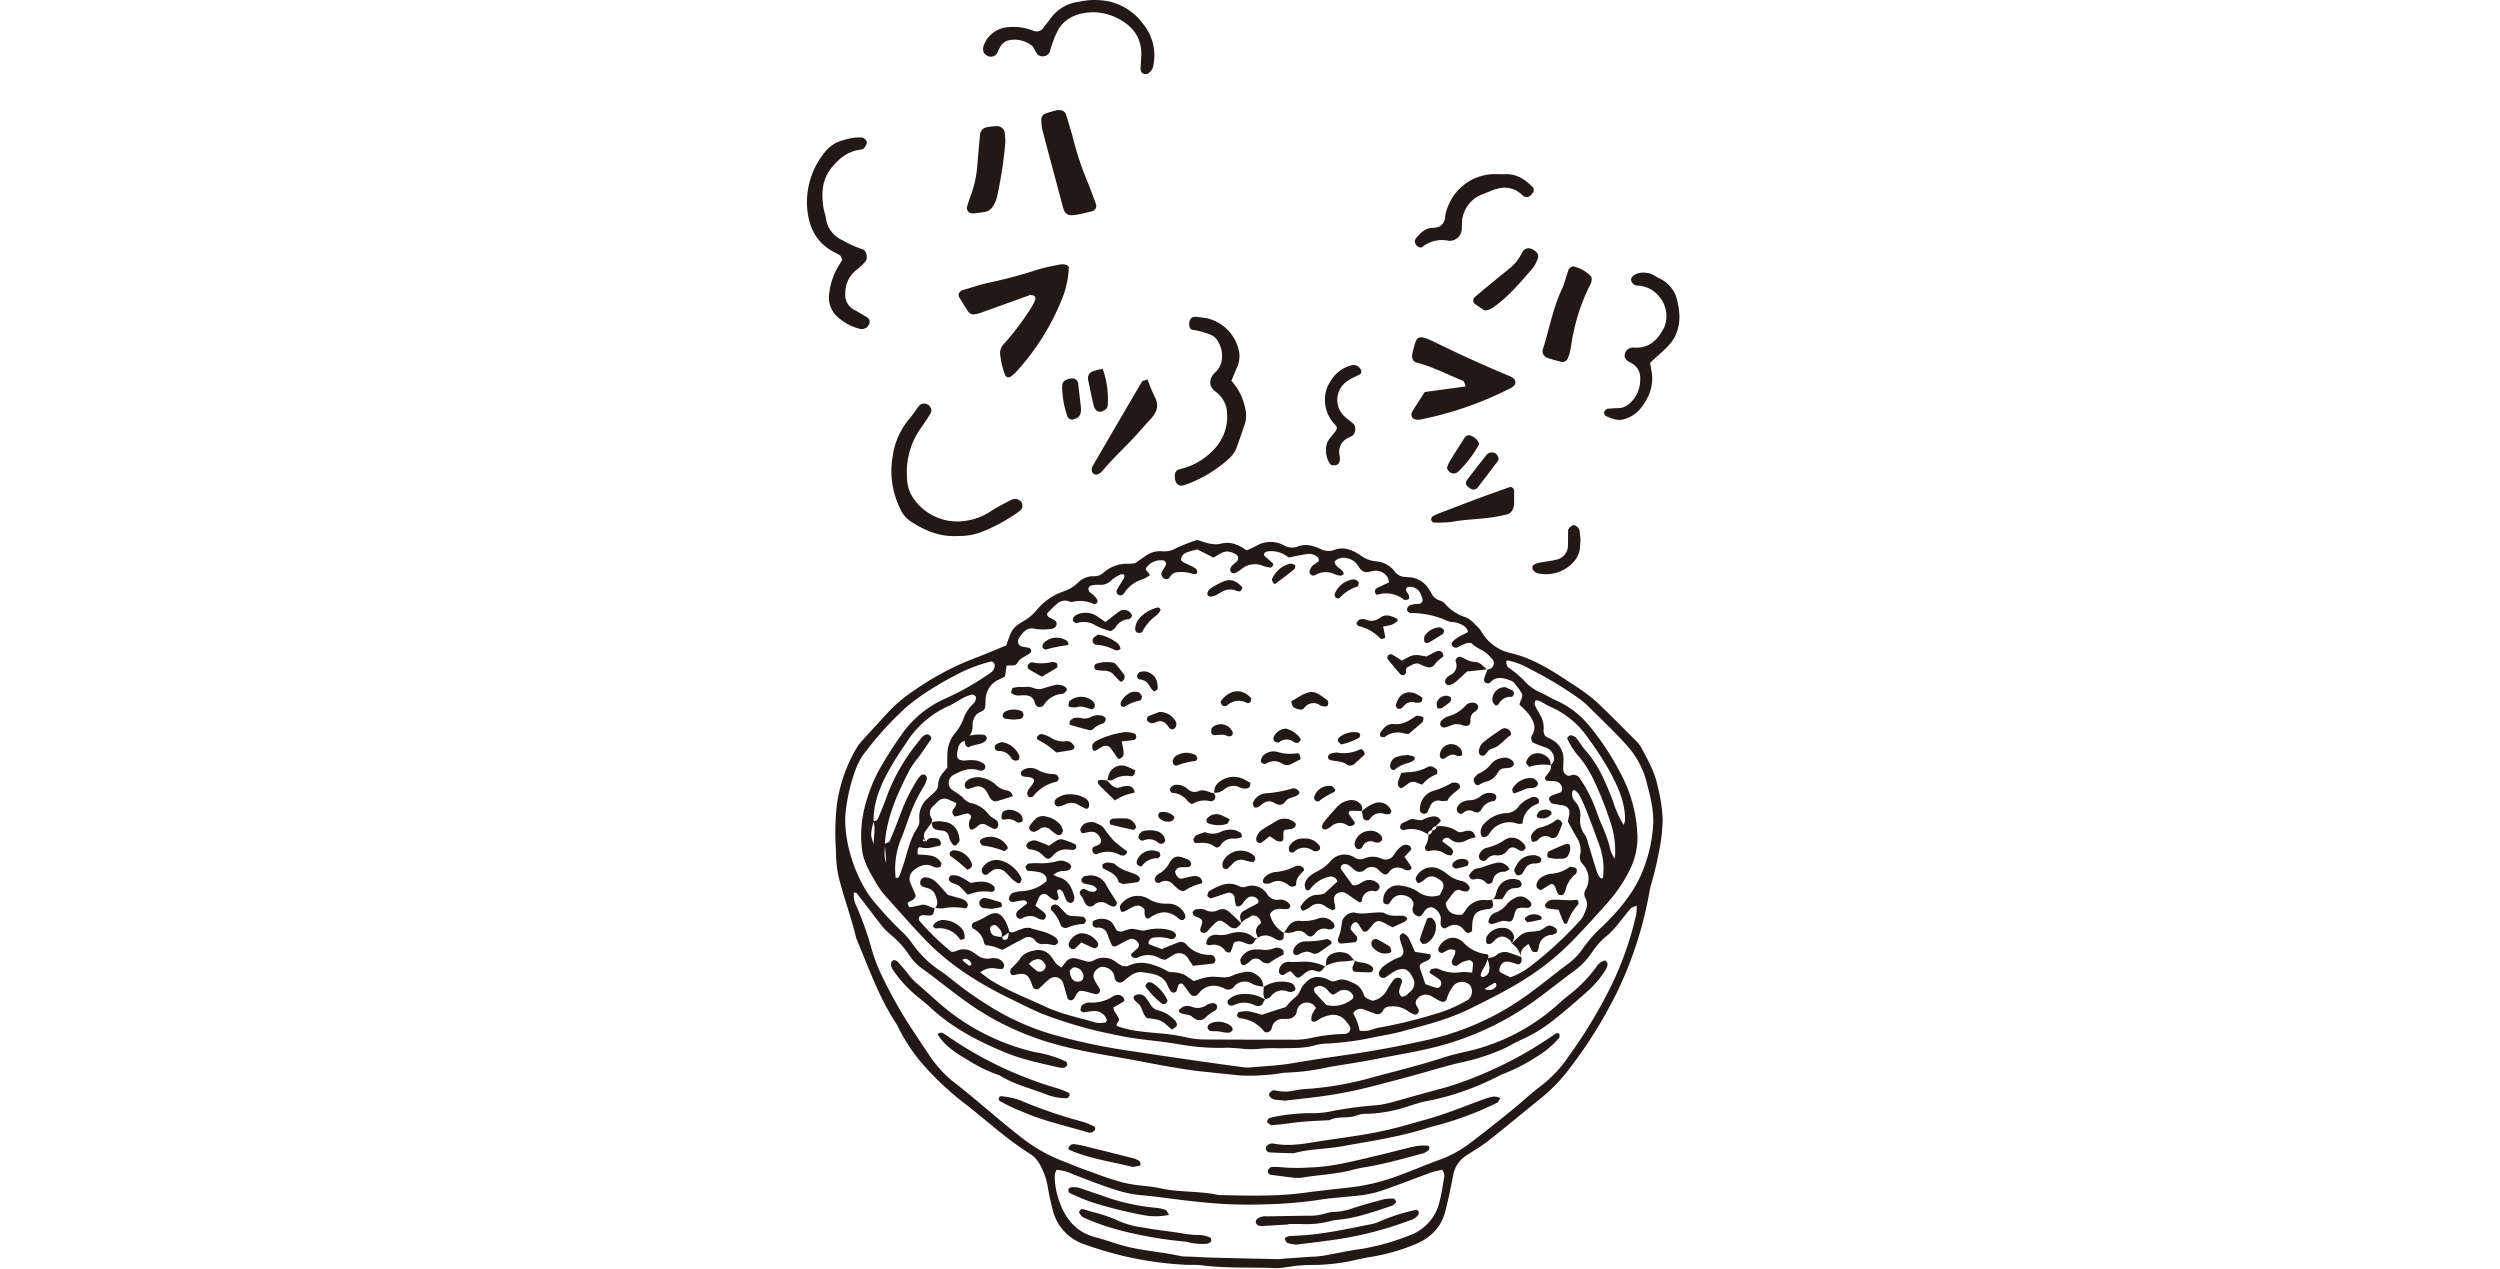 <svg xmlns="http://www.w3.org/2000/svg" xmlns:xlink="http://www.w3.org/1999/xlink" width="536" height="272" viewBox="0 0 536 272">
  <defs>
    <clipPath id="clip-path">
      <rect id="長方形_323" data-name="長方形 323" width="187.068" height="271.875" fill="none"/>
    </clipPath>
  </defs>
  <g id="img_commit_03" transform="translate(-691 -2136)">
    <g id="グループ_217" data-name="グループ 217" transform="translate(864 2136)">
      <g id="グループ_216" data-name="グループ 216" clip-path="url(#clip-path)">
        <path id="パス_749" data-name="パス 749" d="M39.941,85.16c1.31-3.755,1.3-3.775,4.255-5.545a10.057,10.057,0,0,0,2.23-2,12.791,12.791,0,0,1,5.678-3.99,8.332,8.332,0,0,0,3.344-2.039,4.494,4.494,0,0,1,3.191-1.257,2.8,2.8,0,0,0,2.034-.659,7.608,7.608,0,0,1,5.634-2.01,9.946,9.946,0,0,0,1.258-.13C68.327,67,69.043,66.5,69.761,66a5.346,5.346,0,0,1,3.729-1.012,4.873,4.873,0,0,0,2.907-.7,39.135,39.135,0,0,1,4.5-1.738c1.708.518,3.316,1.253,5.156.781,1.971-.505,3.731.246,5.393,1.449a20.122,20.122,0,0,0,2-.9,6,6,0,0,1,5.883-.248,3.613,3.613,0,0,0,2.954.392c1.828-.787,3.476-.237,5.073.472a3.636,3.636,0,0,0,2.943.189c2-.755,3.761-.015,5.382,1.025a6.775,6.775,0,0,0,3.559,1.429,5.506,5.506,0,0,1,4.088,2.306,2.665,2.665,0,0,0,1.86,1,6.909,6.909,0,0,0,.874.083,5.381,5.381,0,0,1,4.651,2.835,8.179,8.179,0,0,1,.448.755A2.838,2.838,0,0,0,132.79,75.5a2.664,2.664,0,0,1,1.133.633,9.707,9.707,0,0,0,4.679,3.057,7.133,7.133,0,0,1,2.025,1.642,5.8,5.8,0,0,1,1.151,1.318,9.694,9.694,0,0,0,6.527,4.706c4.334,1.057,8.078,3.344,11.752,5.765,1.1.724,2.225,1.412,3.289,2.186a32.88,32.88,0,0,1,3.435,2.719c2.748,2.634,5.424,5.343,8.115,8.036a6.064,6.064,0,0,1,1.1,1.357c1.447,2.706,2.987,5.358,3.6,8.443a34.109,34.109,0,0,1,1.077,6.912,35.013,35.013,0,0,1-.448,5.236,79.439,79.439,0,0,1-2.154,9.376,17.3,17.3,0,0,0-.341,1.723,82.3,82.3,0,0,1-6.972,21.172,97.347,97.347,0,0,1-10.5,16.673,34.617,34.617,0,0,1-5.856,5.92c-3.751,3.043-7.471,6.126-11.262,9.118-1.373,1.081-2.913,1.951-4.375,2.917a6.272,6.272,0,0,0-2.967,4.16c-.294,1.58-.626,3.155-.964,4.727-.215,1-.476,1.986-.709,2.98-.883,3.762-3.394,6.067-6.84,7.421a42.808,42.808,0,0,1-9.278,2.589c-1.584.241-3.146.644-4.716.968a42.617,42.617,0,0,1-6.97.731,35.465,35.465,0,0,0-6.557.524,12.334,12.334,0,0,1-3.063.118c-4.975-.137-9.962.081-14.92-.568-1.155-.152-2.341-.046-3.511-.107a74.623,74.623,0,0,1-21.42-4.329,10.326,10.326,0,0,1-6.933-7.344c-.44-1.7-.805-3.42-1.1-5.149a14.643,14.643,0,0,0-1.812-4.9,5.991,5.991,0,0,0-2.095-2.132c-1.843-1.184-3.631-2.469-5.354-3.822-2.993-2.35-5.857-4.865-8.887-7.166a64.5,64.5,0,0,1-9.181-8.782,40.977,40.977,0,0,1-4.149-6.191c-.378-.626-.618-1.334-1.018-1.941-3.737-5.667-5.922-12.059-8.543-18.246C6.712,143.387,5,139.008,3.926,134.457a27.386,27.386,0,0,1-.5-5.234,57.159,57.159,0,0,1,.115-9.2A32.48,32.48,0,0,1,7.8,107.241a10.926,10.926,0,0,1,1.32-1.74c1.764-1.956,3.564-3.877,5.332-5.83a30.256,30.256,0,0,1,5.319-4.562,60.262,60.262,0,0,1,13.084-7.079c2.324-.87,4.6-1.86,7.09-2.87m102.429,73.53a1.794,1.794,0,0,0,2.576-.405c.115-.139.041-.455,0-.679a.472.472,0,0,0-.385-.059c-.72.4-1.423.829-2.089,1.284-.1.006-.054-.1-.1-.141M11.388,122.753a.863.863,0,0,0,1.066-.479c.62-1.481,1.233-2.969,1.779-4.479a40.144,40.144,0,0,1,4.592-8.939c.9-1.327,1.9-2.593,2.894-3.849a2.686,2.686,0,0,1,1.049-.757.929.929,0,0,1,.779.213c.187.165.39.6.3.737-.874,1.342-1.8,2.652-2.726,3.957a21.209,21.209,0,0,0-1.8,2.473c-2.6,5.089-5.041,10.242-5.41,16.1.152,1.073-.415,2.167.292,4.047-.133-1.908-.211-2.991-.287-4.075.359-.205.914-.328,1.046-.633.812-1.875,1.551-3.785,2.275-5.7a37.306,37.306,0,0,1,3.675-7.46,3.8,3.8,0,0,1,.861-.972.848.848,0,0,1,.783.009.9.9,0,0,1,.368.724,4.51,4.51,0,0,1-.589,1.6,33.021,33.021,0,0,0-3.368,7.12c-.514,1.368-.97,2.759-1.523,4.11a16.694,16.694,0,0,0-1.2,8.574c.265-.1.622-.126.687-.278.341-.8.624-1.632.9-2.463.916-2.759,1.429-5.663,3.1-8.149a2.614,2.614,0,0,0,.374-1.667,5.367,5.367,0,0,1,1.928-4.671c.516-.518,1.114-.961,1.59-1.51a1.925,1.925,0,0,0,.516-1.16c-.054-1.638.992-2.68,1.964-3.79,0-.883-.039-1.756.009-2.626a7.279,7.279,0,0,1,1.44-4.527,11.156,11.156,0,0,0,2.169-3.735A8.008,8.008,0,0,1,32,98.615c.335-.472.818-.838,1.177-1.3a1.942,1.942,0,0,0,.248-.8c.028-.137.022-.352-.059-.422-.2-.17-.477-.42-.679-.385-1.927.335-3.37,1.706-5.113,2.436a20.856,20.856,0,0,0-9.117,7.96c-1.153,1.69-2.289,3.4-3.305,5.175-2.051,3.577-3.7,7.3-3.666,11.569-.668,2.931-.668,2.931.013,4.927-.037-1.675.531-3.35-.109-5.026M7.165,138.118l.039-.281.076.205a5.288,5.288,0,0,0,.52,2.987,67.911,67.911,0,0,1,3.237,9.085,35.178,35.178,0,0,0,1.982,5.347,99.179,99.179,0,0,0,6.625,11.863c1.157,1.69,2.228,3.439,3.407,5.113a25.992,25.992,0,0,0,5.141,5.961c5,3.827,9.629,8.095,14.6,11.954a34.541,34.541,0,0,0,9.057,5.289c1.643.613,3.244,1.34,4.9,1.919,3.583,1.258,7.1,2.765,10.906,3.27,1.74.231,3.507.329,5.212.711,4.168.935,8.478.548,12.638,1.462,6.148.135,12.29.335,18.424-.492,3.187-.431,6.39-.762,9.585-1.129a42.818,42.818,0,0,0,9.387-2.128c3.444-1.216,6.8-2.678,10.236-3.922a24.922,24.922,0,0,0,6.477-3.646c2.924-2.2,5.776-4.488,8.619-6.79,2.163-1.751,4.186-3.679,6.409-5.349a26.651,26.651,0,0,0,5.957-6.405,105.41,105.41,0,0,0,9.241-15.4A71.1,71.1,0,0,0,175,142.846a12.772,12.772,0,0,0,.1-1.884c-.542.244-1.018.32-1.27.6-.785.862-1.469,1.816-2.225,2.706a20.6,20.6,0,0,1-2.626,2.93,16.135,16.135,0,0,0-3.531,3.87,15.718,15.718,0,0,1-3.975,4.049c-2.593,1.912-5.106,3.927-7.7,5.835a62.055,62.055,0,0,1-21.235,10.158C128,172.3,123.374,173,118.792,173.92c-3.291.661-6.627,1.1-9.936,1.7a48.667,48.667,0,0,1-8.7,1.133c-1.016,0-2.028.307-3.046.368a44.917,44.917,0,0,1-7,.246c-2.765-.274-5.53-.585-8.3-.862-2.328-.233-4.64-.64-6.949-1.033-2.448-.416-4.886-.907-7.329-1.36-5.321-.985-10.673-1.758-15.922-3.148a60.288,60.288,0,0,1-18.357-8.1c-4.022-2.693-7.725-5.8-11.632-8.635a11.075,11.075,0,0,1-2.395-2.537,20.833,20.833,0,0,0-4.094-4.543A12.665,12.665,0,0,1,13,144.934c-1.721-2.178-3.374-4.41-5.086-6.6-.13-.168-.5-.148-.751-.218m15.6-10.9a1.331,1.331,0,0,1,1.412-.755c.568.028,1.2-.03,1.56.542a1.626,1.626,0,0,1,.17.783.432.432,0,0,1-.259.328c-1.253.224-2.452.711-3.8.4-.872-.2-.953.015-.9,1.462.842.068,1.708.078,2.552.222a3.264,3.264,0,0,1,2.487,1.547c.1.181,0,.5-.068.74-.031.1-.207.2-.337.237-.766.242-1.386-.211-2.067-.424-1.4-.439-3.846.861-4.22,2.238a2.262,2.262,0,0,0,0,1.26c.331.951.777,1.862,1.166,2.793.172.411-.165.936-.805,1.283a5.818,5.818,0,0,0-.75.405.439.439,0,0,0-.063.411c.1.233.3.631.415.616.855-.122,1.7-.322,2.545-.509,1.081-.239,1.882.7,2.909.681l-.137-.12c-.3,1.758-.3,1.758-1.758,1.692a3.513,3.513,0,0,0-.864-.039,1.112,1.112,0,0,0-.713.411.872.872,0,0,0,.087.792,54.007,54.007,0,0,0,6.824,6.635,2.968,2.968,0,0,0,.97-.109,3.58,3.58,0,0,1,3.738.231c.378.217.716.5,1.075.748a3.358,3.358,0,0,0,2.5.561,5.354,5.354,0,0,1,1.31-.044,2.157,2.157,0,0,1,1.679,1.231c.192.335-.068,1.066-.4,1.064a7.724,7.724,0,0,1-1.275-.091,3.94,3.94,0,0,0-3.378.835c.866.637,1.642,1.3,2.5,1.821,3.627,2.208,7.593,3.72,11.426,5.511,3.457,1.616,7.194,2.356,10.825,3.424a5.811,5.811,0,0,0,2.141-.046c.1-.009.291-.507.211-.664a2.844,2.844,0,0,0-2.765-1.777c-.718.033-1.431.241-2.151.283-.233.015-.69-.255-.687-.381.015-.4.083-.948.348-1.144a2.589,2.589,0,0,1,1.586-.579,8.041,8.041,0,0,0,4.978-1.29,2.319,2.319,0,0,1,.807-.307,1.424,1.424,0,0,1,1.506.611c.2.292.266.611-.011.788-.713.461-1.469.853-2.173,1.255a4.183,4.183,0,0,0,.1.548,1.932,1.932,0,0,0,.191.381,11.55,11.55,0,0,1,.883,1.475c.248.59-.661.929-.455,1.558,2.9,1.112,5.948,1.283,8.985,1.579a40.541,40.541,0,0,1,5.626.807,18.416,18.416,0,0,0,4.332.527c6.142.02,12.283.057,18.426.039a17.009,17.009,0,0,0,4.349-.372,34.694,34.694,0,0,1,6.068-.816c.433-.039.872-.026,1.3-.074a1.113,1.113,0,0,0,.861-1.612,12.681,12.681,0,0,0-1.062-1.382,3.377,3.377,0,0,0-3.205-.994,7.4,7.4,0,0,0-1.651.529c-.4.17-.738.472-1.122.683-.492.27-1.14.211-1.166-.107a2.744,2.744,0,0,1,.126-1.218,10.324,10.324,0,0,1,.837-1.418,2.119,2.119,0,0,0-2.291-1.144,2.142,2.142,0,0,0-1.79,1.69,2.506,2.506,0,0,1-.226.835,3.2,3.2,0,0,1-.938.8,2.218,2.218,0,0,1-.857.128c-.292.024-.585.03-.877.031a2.321,2.321,0,0,0-2.493,1.967c-.211.848-1.21,1.179-1.667.655a7.528,7.528,0,0,0-5.262-2.787c-.115-.009-.235-.161-.324-.27s-.2-.257-.174-.352c.07-.246.181-.646.335-.674a6.725,6.725,0,0,1,2.138-.183,23.289,23.289,0,0,1,2.817.746l5.169-1.669a15.373,15.373,0,0,1,2.088-2.162c.925-.659.988-1.767,1.662-2.521.194-.217.394-.431.592-.646a3.306,3.306,0,0,1,3.191-1.023,5.276,5.276,0,0,1,1.649.537,1.711,1.711,0,0,0,1.651.18c1.225-.594,2.326-.089,3.361.4a3.8,3.8,0,0,1,2.419,2.374c.257,1.04,1.16,1.2,1.952,1.527a4.3,4.3,0,0,0,3.067-2.241,16.878,16.878,0,0,1,1.419-2.2,1.335,1.335,0,0,1,.722-.457,1.115,1.115,0,0,1,.814.094.838.838,0,0,1,.311.7c-.168.705-.529,1.373-.633,2.082a1.721,1.721,0,0,0,.5,1.112c.094.113.537-.039.811-.107a.912.912,0,0,0,.361-.239c.215-.2.4-.428.622-.62a2.273,2.273,0,0,0,.629-3.093c-.846-1.693-1.736-2.225-3.455-1.56a8.853,8.853,0,0,0-1.481.886,7.339,7.339,0,0,1-1.088.714,1.377,1.377,0,0,1-.82-.107,1.032,1.032,0,0,1-.357-1.138,4.54,4.54,0,0,1,.738-1.057,12.946,12.946,0,0,1,3.8-2.158,1.385,1.385,0,0,0,.642-1.493c-.142-.561-.363-1.1-.522-1.658a4.532,4.532,0,0,1-.25-1.264c0-.211.289-.442.492-.613a.447.447,0,0,1,.42.018,2.983,2.983,0,0,1,.946.822c.537,1.018.972,2.088,1.427,3.093,1.088.168,2.084.315,3.078.485.115.018.307.172.3.241-.037.274-.057.631-.235.787A4.54,4.54,0,0,1,129.6,153c-.983.448-1.179.755-.9,1.579.361,1.086.746,2.165,1.1,3.205.872.3,1.688.618,2.532.838.191.05.542-.194.688-.4a1.113,1.113,0,0,0,.168-.792,1.271,1.271,0,0,0-.452-.713c-.579-.428-1.214-.779-1.808-1.188-.3-.207-.291-.489-.013-.75.1-.1.217-.242.337-.257.42-.048.931-.211,1.251-.041a8.238,8.238,0,0,0,5.1.711,12.684,12.684,0,0,1,2.236.141c.068-.713.131-1.275.172-1.84a.591.591,0,0,0-.094-.418c-.2-.183-.468-.463-.672-.433a6.4,6.4,0,0,0-1.632.477c-.389.17-.69.544-1.083.705a.926.926,0,0,1-.79-.141.891.891,0,0,1-.279-.744c.155-.55.465-1.053.659-1.6.089-.25.13-.759.065-.781a2.278,2.278,0,0,0-1.22-.2c-.542.144-1.012.552-1.551.735a.864.864,0,0,1-.738-.305.908.908,0,0,1-.05-.777,3.774,3.774,0,0,1,2.2-2.03,2.826,2.826,0,0,1,1.693,0,3.5,3.5,0,0,1,1.464.918,8.042,8.042,0,0,0,5,2.471c.418.052.463.611.094,1-.078,1.331-1.225,2.225-1.425,3.5a.349.349,0,0,0,.142.279.554.554,0,0,0,.391.1,1.647,1.647,0,0,0,1.31-1.46,4.2,4.2,0,0,0-.479-2.463c.631-.3,1.4-.185,1.971-.733a2.768,2.768,0,0,1,2.845-.514c.825.242,1.625.566,2.436.855l.011-.009a1.371,1.371,0,0,1,.154.407c.03.783-.339,1.314-.835,1.192-.559-.137-1.1-.372-1.66-.487-1.223-.252-1.878.157-2.256,1.421-.068.228,0,.672.159.762.738.433,1.531.777,2.178,1.092a15.461,15.461,0,0,0,4.688-2.659,79.883,79.883,0,0,0,9.953-9.178,5.094,5.094,0,0,0,1.035-1.4c.513-1.186,1.153-2.391.416-3.737a1.74,1.74,0,0,1-.035-1.68,4.585,4.585,0,0,0-.6-5.652,2.125,2.125,0,0,1-.476-2.021,4.954,4.954,0,0,0-.809-3.735c-.661-1.127-1.27-2.282-1.841-3.318.087-.44.133-.725.2-1.007.352-1.518-.022-2.206-1.442-2.515a20.943,20.943,0,0,1-2.13-.352c-.305-.1-.559-.59-.67-.953-.052-.17.235-.572.459-.677.642-.305,1.336-.505,2-.768.281-.111.437-.807.289-1.179a1.638,1.638,0,0,0-1.2-1.147c-.707-.118-1.44-.078-2.149-.189-.12-.019-.322-.524-.241-.668.477-.857,1.466-1.464,1.251-2.654l-.124.142c.453-.566,1-1.107.757-1.932a2.593,2.593,0,0,0-1.608-1.919c-.955-.337-1.908-.685-2.832-1.1-.205-.091-.352-.459-.4-.722a1.249,1.249,0,0,1,.13-.822c1.064-1.656.379-3.107-.583-4.447A20.024,20.024,0,0,0,150,97.9c.048-.935.929-1.686.405-2.576a18.112,18.112,0,0,0-1.536-2.091,1.746,1.746,0,0,0-.709-.505c-1.525-.587-3.056-1.1-4.431.342-.1.1-.25.229-.365.22a1.336,1.336,0,0,1-.779-.209.9.9,0,0,1-.192-.755c.2-.692.49-1.357.746-2.032l-.109.057a2.653,2.653,0,0,0,.805-.259,1.317,1.317,0,0,0,.411-1.886,16.3,16.3,0,0,0-1.216-1.262c-.97-.883-2.319-1.2-3.254-2.171-.211-.22-.855-.174-1.234-.05-.688.222-1.321.609-1.99.9a.926.926,0,0,1-1.059-.516.689.689,0,0,1,.205-.787c.892-1,2.182-1.382,3.254-2.043-.333-1.27-1.344-1.593-2.267-1.93-.674-.246-1.481-.146-2.134-.422a19,19,0,0,0-8.038-1.714c-.2.006-.45-.292-.6-.5-.185-.254.157-.994.479-1.107a4.66,4.66,0,0,1,.831-.252c.433-.063.877-.052,1.31-.115a.855.855,0,0,0,.661-.953c-.318-1.166-.764-2.249-2.073-2.595a1.778,1.778,0,0,0-1.22.052c-.42.244-.294.722,0,1.094a1.935,1.935,0,0,1,.254.357c.242.557.192,1.077-.113,1.136-.276.054-.657.163-.831.033a6.109,6.109,0,0,0-5.776-1.038c-.091.028-.422-.394-.459-.637a.844.844,0,0,1,.281-.716c.885-.476,1.808-.877,2.722-1.307a2.3,2.3,0,0,0-.97-1.871,3.033,3.033,0,0,0-2.049-.64,10.086,10.086,0,0,0-1.29.246,1.791,1.791,0,0,1-1.915-.74c-.268-.348-.481-.738-.757-1.077a3.812,3.812,0,0,0-2.728-1.209,2.483,2.483,0,0,0-1.954.838c.142,1.172,1.434,1.382,1.884,2.286.061.126.111.381.059.416a1.264,1.264,0,0,1-.694.294,4.539,4.539,0,0,1-1.258-.326,4.335,4.335,0,0,0-4.184.239c-.113.07-.287.035-.431.059-.339.059-.853-.527-.727-.885a3.091,3.091,0,0,1,.566-1.142c.394-.4.957-.638,1.364-1.031.115-.111.039-.611-.117-.777a2.657,2.657,0,0,0-2.406-.757c-1.29.183-2.565.474-3.9.729a5.752,5.752,0,0,0-4.508-1.308,1.2,1.2,0,0,0-.69.4c-.2.272-.043.535.229.757.555.455,1.088.936,1.608,1.431a.419.419,0,0,1,.039.405c-.154.2-.392.505-.564.485a8.29,8.29,0,0,1-1.664-.4,4.41,4.41,0,0,0-4.534.7,6.208,6.208,0,0,1-1.49.9.867.867,0,0,1-.759-.22.942.942,0,0,1-.159-.761,1.739,1.739,0,0,1,.468-.727c.3-.316.666-.568.966-.883a.943.943,0,0,0-.255-1.473,4.71,4.71,0,0,0-1.183-.5c-1.455-.374-2.48.579-3.587,1.229l-3.487-1.777c-.642.174-1.209.3-1.754.485a3.361,3.361,0,0,0-1.179.544,2.1,2.1,0,0,0-.576,1.072c-.037.174.261.511.485.633.762.416,1.575.738,2.332,1.162.359.2.738.47.668,1.022-.044.337-.353.518-1.022.309a7.767,7.767,0,0,0-3.03-.346,2.044,2.044,0,0,0-1.8,1.044.86.86,0,0,1-1.1.392,1.155,1.155,0,0,1-.668-1.425c.267-.514.611-.99.892-1.5a.754.754,0,0,0-.465-1.016,3.845,3.845,0,0,0-3.772,1.619.476.476,0,0,0,.007.416c.237.342.514.655.855,1.077a7.191,7.191,0,0,1-1.494.883,7.182,7.182,0,0,0-4.116,3.094,1.055,1.055,0,0,1-.722.4.883.883,0,0,1-.7-.311.948.948,0,0,1-.113-.812c.481-.892,1.062-1.732,1.556-2.619.1-.189.093-.633-.028-.709a.89.89,0,0,0-.761,0A7.042,7.042,0,0,0,62.56,71.13a3.246,3.246,0,0,1-2.748,1.033,5.752,5.752,0,0,0-1.727.187.884.884,0,0,0-.526.581,1.07,1.07,0,0,0,.237.759c.168.226.476.339.685.54a5.591,5.591,0,0,1,.866.973.9.9,0,0,1,.1.781.844.844,0,0,1-.75.3,6.942,6.942,0,0,0-4.642-.439c-.237.076-.563-.115-.846-.194a2.506,2.506,0,0,0-2.434.627c-.661.572-1.273,1.2-1.893,1.812-.316.313-.2.779.265,1.06a12.93,12.93,0,0,1,1.142.614.885.885,0,0,1,.376,1.122,1.1,1.1,0,0,1-1,.714,11.365,11.365,0,0,1-3.489.019c-1.775-.476-2.676.735-3.5,1.952a1.2,1.2,0,0,0,.9,1.9c.424.078.853.124,1.271.218.117.026.222.167.3.276a.533.533,0,0,1-.072.8c-.874.753-2.125,1.012-2.732,2.11-.544.985-1.558.366-2.347.677-.1.7-.2,1.41-.32,2.276-.446.222-.946.494-1.462.725a4.69,4.69,0,0,0-2.591,3.346c-.217.831-.052,1.758-.244,2.6-.218.951-1.444.868-1.949,1.623a3.27,3.27,0,0,0-.707,2.027,3.745,3.745,0,0,1-.7,2.473c-.335.329-.672.657-1.007.986a1.907,1.907,0,0,0-1.368,1.545c-.5,1.784-.511,2.911,1.836,2.652a7.455,7.455,0,0,1,2.176.061,4.379,4.379,0,0,1,1.536.737.884.884,0,0,1,.246.753.943.943,0,0,1-.513.594,1.322,1.322,0,0,1-.849,0c-1.991-.666-3.725.033-5.419.975a1.9,1.9,0,0,0-.27,3.255,17.583,17.583,0,0,1,2.126,1.49,3.679,3.679,0,0,0,1.693,1.257,6.394,6.394,0,0,1,3.948,2.456c.4.563,1.171.848,1.723,1.318a1.227,1.227,0,0,1,.346.772,1.152,1.152,0,0,1-.224.788.817.817,0,0,1-.711.242,12.1,12.1,0,0,1-1.543-.8,1.5,1.5,0,0,0-1.971.233,3.806,3.806,0,0,1-1.04.683c-.326.152-.544-.037-.687-.365a2.38,2.38,0,0,1,.3-2.067c.224-.49-.335-1.075-.9-.97-.285.054-.568.128-.849.2a11.925,11.925,0,0,1-1.632.415c-.154.017-.429-.346-.52-.583-.355-.931.855-1.375.75-2.3-.514-.231-1.044-.465-1.571-.709a1.992,1.992,0,0,0-2.4.433c-.315.3-.626.613-.946.911a1.967,1.967,0,0,0-.3,2.722c.118.2-.007.55-.022.831l.083-.093-1.438,1.954a1.776,1.776,0,0,0,.165,2.228,1.438,1.438,0,0,1-.32-.237c-.278-.365-.452-.341-.378.063.019.1.45.12.692.178M87.626,171.41a49.237,49.237,0,0,1-10.841-.762c-4.3-.748-8.695-.948-12.981-1.9a93.145,93.145,0,0,1-16.4-4.7c-2.16-.912-4.223-1.982-6.322-3-6.888-3.335-13.3-7.307-18.649-12.912-2.833-2.969-5.522-6.054-8.262-9.1a17.036,17.036,0,0,1-2.073-2.83c-1.314-2.275-2.743-4.516-3.08-7.214a24.64,24.64,0,0,1,.47-8.726,34.245,34.245,0,0,1,3.951-9.733c1.2-2.01,2.441-4,3.807-5.9a22.54,22.54,0,0,1,9.607-8.067,57.163,57.163,0,0,0,9.527-5.413,2.16,2.16,0,0,0,1.059-1.327,1.253,1.253,0,0,0-.109-.842.838.838,0,0,0-.688-.363,33.689,33.689,0,0,0-6.165,2.2c-1.808.96-3.657,1.86-5.384,2.954a48.274,48.274,0,0,0-6.461,4.519,69.981,69.981,0,0,0-8.628,9.357,13.865,13.865,0,0,0-2.23,3.764,38.051,38.051,0,0,0-2.3,9.783c-.522,6.361,2.522,15.042,6.607,19.48a75.016,75.016,0,0,0,5.389,5.756,14.691,14.691,0,0,1,2.3,2.637,23.391,23.391,0,0,0,6.278,6.044c.848.572,1.66,1.207,2.448,1.86a79.74,79.74,0,0,0,8.261,5.787,54.212,54.212,0,0,0,14.448,6.185,126.458,126.458,0,0,0,15.448,3.178c4.917.757,9.84,1.475,14.763,2.188,3.181.461,6.366.886,9.553,1.312a5.9,5.9,0,0,0,1.316.017c3.063-.285,6.155-.4,9.178-.927,5.041-.885,10.118-1.529,15.168-2.332,4.766-.759,9.481-1.71,14.174-2.769a58.1,58.1,0,0,0,21.7-10.138c2.595-1.9,5.08-3.959,7.664-5.88a13.427,13.427,0,0,0,3.363-3.422,29.642,29.642,0,0,1,4.368-4.9c3.564-3.5,6.75-7.268,8.6-12.039A31.376,31.376,0,0,0,178.665,123a21.779,21.779,0,0,0-.448-4.349c-.215-1.3-.607-2.565-.9-3.849a18.667,18.667,0,0,0-4.521-8.413c-2.552-2.82-5.324-5.441-8.027-8.125a15.987,15.987,0,0,0-2.012-1.7,83.08,83.08,0,0,0-10.516-6.342,15.517,15.517,0,0,0-4.849-1.84c-.083-.013-.3.222-.281.3.107.409.152.949.435,1.183a22.579,22.579,0,0,1,3.361,2.774,9.466,9.466,0,0,0,3.494,2.58c1.194.548,2.317,1.253,3.518,1.784a19.123,19.123,0,0,1,6.912,5.278,54.978,54.978,0,0,1,6.568,9.844,30.366,30.366,0,0,1,3.861,13.83,15.542,15.542,0,0,1-1.575,7.21,32.169,32.169,0,0,1-4.9,7.247c-2.624,2.954-5.269,5.882-8.062,8.689a52.971,52.971,0,0,1-5.972,5.136c-4.841,3.6-10.218,6.27-15.594,8.922a49.381,49.381,0,0,1-6.524,2.55c-2.5.818-5.062,1.434-7.6,2.139-2.674.744-5.432,1.1-8.136,1.716a70.3,70.3,0,0,1-7.823.951,13.894,13.894,0,0,0-2.611.289c-2.572.814-5.215.657-7.841.735a36.365,36.365,0,0,0-3.946.061,17.554,17.554,0,0,1-4.362.006c-.872-.094-1.753-.128-2.7-.192m45.734,26.156c-.794.205-1.662.359-2.476.655-3.157,1.144-6.283,2.376-9.45,3.487a24.287,24.287,0,0,1-4.638,1.24c-3.328.463-6.711.564-10.018,1.127A96.052,96.052,0,0,1,95.412,205a96.7,96.7,0,0,1-14.023-.514c-4.22-.4-8.413-1.079-12.635-1.466a24.286,24.286,0,0,1-5.134-1.055c-3.2-1.014-6.337-2.234-9.464-3.455a9.636,9.636,0,0,0-3.44-.909,3.924,3.924,0,0,0-.385,1.157,16.746,16.746,0,0,0,1.129,6.013c1.349,3.585,3.659,6.266,7.586,7.275,2.4.616,4.719,1.555,7.131,2.106,3.7.848,7.506,1.118,11.213,1.953a10.169,10.169,0,0,0,1.751.089c1.61.076,3.217.178,4.827.22q7.018.189,14.038.328c.727.013,1.458-.113,2.188-.165,1.751-.12,3.5-.235,5.254-.355a21.439,21.439,0,0,0,2.186-.168c2.876-.494,5.732-1.135,8.621-1.525a50.443,50.443,0,0,0,10.088-2.859,10.057,10.057,0,0,0,6.483-7.218c.448-1.69.687-3.437.985-5.163a1.987,1.987,0,0,0-.448-1.723M170.422,130.9a19.1,19.1,0,0,0-.709-7.094,73.122,73.122,0,0,0-4.009-10.177,22.209,22.209,0,0,0-2.808-4.412,16.14,16.14,0,0,1-2.632-3.964.455.455,0,0,1,.05-.42c.2-.178.476-.444.668-.407a2.023,2.023,0,0,1,1.129.533c.742.9,1.31,1.941,2.084,2.8,2.787,3.113,4.3,6.9,5.8,10.7a22.906,22.906,0,0,0,2.289,5.171,3.363,3.363,0,0,0,.324-.883c.089-3.79-1.466-7.131-3.155-10.347a67.837,67.837,0,0,0-4.756-7.344,18.887,18.887,0,0,0-7.943-6.674c-.8-.35-1.547-.82-2.321-1.229-.57-.3-1.081-.276-1.131.052a1.53,1.53,0,0,0-.018.814c.453.914,1.02,1.773,1.449,2.7a5.158,5.158,0,0,1,.418,1.679c.067.709-.187,1.451.355,2.208.411.222.935.479,1.434.777a4.633,4.633,0,0,1,2.469,4.323c-.018.727-.063,1.455-.056,2.182.007.661.838,1.423,1.508,1.184a1.6,1.6,0,0,1,2.16.779,28.967,28.967,0,0,1,3.365,6.625c.961,2.9,2.511,5.589,3.1,8.632a7.486,7.486,0,0,0,.931,1.793m-54.7,36.883a9.645,9.645,0,0,0,1.751-.02c.853-.163,1.666-.559,2.521-.679a97.391,97.391,0,0,0,11.454-2.77,29.955,29.955,0,0,0,7.61-3.248,2.332,2.332,0,0,0,.257-3.111,2.443,2.443,0,0,0-3.5.174,8.713,8.713,0,0,0-1.388,2.7c-.235.833-.849.94-1.723.466-.638-.35-1.253-.75-1.906-1.068a2.269,2.269,0,0,0-2.739.733,1.111,1.111,0,0,0-.25,1.2c.141.405.455.75.579,1.157a.88.88,0,0,1-.205.737.909.909,0,0,1-.759.25,6.722,6.722,0,0,1-1.5-.838,5.438,5.438,0,0,0-3.751-.877,1.488,1.488,0,0,0-1.427.816,1.3,1.3,0,0,1-1.817.67c-.829-.272-1.632-.622-2.456-.914a1.837,1.837,0,0,0-1.66.291c-.215.141-.518.529-.459.65a12.421,12.421,0,0,1,1.368,3.685M168,132.816a15.378,15.378,0,0,0-1.009-5.136c-.849-2.326-1.7-4.656-2.6-6.964-.476-1.22-1.038-2.41-1.63-3.579a3.455,3.455,0,0,0-.9-.89.369.369,0,0,0-.353-.015.694.694,0,0,0-.213.374,2.309,2.309,0,0,0,.585,2.014,4.226,4.226,0,0,1,1.14,3.2,5.216,5.216,0,0,0,1.077,4.092,5.218,5.218,0,0,1,.579,1.63c.644,2.089,1.264,4.186,1.927,6.266a4.844,4.844,0,0,0,.638,1.127.555.555,0,0,0,.374.167c.093.011.278-.074.281-.126.05-.72.076-1.44.107-2.162m-59.465,29.426a6.207,6.207,0,0,0,5.611-1.279.8.8,0,0,0,.163-.746,2.172,2.172,0,0,0-3.246-.77c-1.112.759-1.138.8-2.056-.148a2.872,2.872,0,0,0-1.76-1.142,2.349,2.349,0,0,0-1.171.39c-.255.141-.155.837.12,1.142.774.849,1.553,1.693,2.339,2.552m-76.052-8.806a1.718,1.718,0,0,0-1.131-1.066c-.207-.085-.513.067-.774.109.039.118.044.278.126.348.4.344.818.674,1.249.981.07.05.261,0,.355-.067s.117-.2.174-.305" transform="translate(2.803 53.214)" fill="#221815"/>
        <path id="パス_750" data-name="パス 750" d="M32.96,37.182c-3.32,1.2-6.746,2.441-10.179,3.67a9.409,9.409,0,0,1-1.673.479,1.444,1.444,0,0,1-1.525-.624c-.633-.979-1.255-1.965-1.847-2.97-.4-.672-.015-1.379.849-1.625,1.965-.561,3.907-1.253,5.906-1.636a99.435,99.435,0,0,0,10.136-2.752c1.531-.463,3.118-.75,4.69-1.064a3.022,3.022,0,0,1,1.292.065c.239.061.609.37.6.542a20.95,20.95,0,0,1-1.16,5.991A51.528,51.528,0,0,1,29.714,53.908a8.645,8.645,0,0,1-1.02.822.765.765,0,0,1-1.09-.237,15.092,15.092,0,0,1-1.072-4.233,2.7,2.7,0,0,1,.642-2.439,57.828,57.828,0,0,0,6.055-8.045,9.37,9.37,0,0,0,.775-1.555.9.9,0,0,0-.144-.774c-.155-.168-.5-.161-.9-.266" transform="translate(14.955 26.045)" fill="#221815"/>
        <path id="パス_751" data-name="パス 751" d="M72.891,50.8l8.756-1.192c-.205-.5-.266-1.1-.522-1.2-3.389-1.342-6.618-3.1-10.188-3.977a1.386,1.386,0,0,1-.757-1.425,3.751,3.751,0,0,1,.037-.437c.9-3.572.783-4.434,4.832-2.447q8.059,3.956,16.349,7.4a3.608,3.608,0,0,1,.687.52,1.107,1.107,0,0,1,.087,1.21,3.2,3.2,0,0,1-.626.585,74.165,74.165,0,0,1-19.793,6.9,2.334,2.334,0,0,1-1.255-.2.977.977,0,0,1-.433-.663,1.258,1.258,0,0,1,.113-.837c.842-1.364,1.723-2.7,2.713-4.24" transform="translate(59.582 33.247)" fill="#221815"/>
        <path id="パス_752" data-name="パス 752" d="M7.591,42.159c-.165-.361-.218-.692-.413-.859a5.128,5.128,0,0,0-1.109-.663C2.3,38.791.553,35.615.105,31.586A16.864,16.864,0,0,1,3.683,19.3a7.252,7.252,0,0,1,4.277-2.82,10.547,10.547,0,0,1,3.853-.535c.481.061,1.142.731,1.027,1.208a2.7,2.7,0,0,1-.613,1.1,1.334,1.334,0,0,1-.79.318c-2.656.305-4.538,1.877-6.131,3.833-2.1,2.578-2.236,5.6-1.732,8.72.115.718.418,1.407.507,2.125a6,6,0,0,0,3.494,4.7,22.168,22.168,0,0,0,4.381,1.965c.831.235,1.19,1.964.568,2.648a15.316,15.316,0,0,1-1.9,1.782A6.2,6.2,0,0,0,8.237,49.3a3.6,3.6,0,0,0,1.956,3.618c.9.479,1.767,1.02,2.639,1.547a1.12,1.12,0,0,1,.526,1.464,1.761,1.761,0,0,1-1.71,1.1A10.423,10.423,0,0,1,6.98,54.749a5.6,5.6,0,0,1-2.191-5.415,14.5,14.5,0,0,1,1.934-5.752c.315-.483.6-.985.868-1.423" transform="translate(0 13.534)" fill="#221815"/>
        <path id="パス_753" data-name="パス 753" d="M54.757,50.423a12.365,12.365,0,0,1,2.969,5.959,6.275,6.275,0,0,1-.011,3.028c-.587,1.8-1.221,3.585-1.853,5.371a6.156,6.156,0,0,1-1.784,2.452,27.155,27.155,0,0,1-9.361,5.532c-1.122.4-1.954-.183-2.075-1.46-.109-1.159.168-1.764,1.2-1.984a14.1,14.1,0,0,0,6.788-3.8,10.158,10.158,0,0,0,3.187-8.306,5.835,5.835,0,0,0-2.441-4.451c-1.482-1.112-1.542-2.709-.174-4.064a4.4,4.4,0,0,0,1.466-2.589,5.849,5.849,0,0,0-.835-4.2,3.132,3.132,0,0,0-1.614-1.4,16.136,16.136,0,0,0-3.787-1.022c-.455-.028-.685-.516-.718-.962-.1-1.349.5-1.96,1.73-1.8.724.1,1.451.178,2.169.311a9.109,9.109,0,0,1,6.8,7.2,5.7,5.7,0,0,1-.331,3.011c-.405.931-.785,1.873-1.323,3.168" transform="translate(36.257 31.224)" fill="#221815"/>
        <path id="パス_754" data-name="パス 754" d="M24.148,75.148c-4.153.246-7.3-1.246-10.29-3.176a6.343,6.343,0,0,1-2.193-2.7,18.2,18.2,0,0,1-1.614-11.095,15.826,15.826,0,0,1,3.422-7.956c.766-.879,1.4-1.875,2.115-2.8a1.481,1.481,0,0,1,2.548.105,1.4,1.4,0,0,1,.133,1.2c-.74,1.255-1.571,2.46-2.413,3.653a16.272,16.272,0,0,0-2.7,10.408,7.909,7.909,0,0,0,1.773,4.854,11.417,11.417,0,0,0,8.735,4.384,13.1,13.1,0,0,0,7.46-2.2c1.344-.864,2.776-1.6,4.194-2.343a2.191,2.191,0,0,1,1.253-.27,1.974,1.974,0,0,1,1.072.635,1.39,1.39,0,0,1-.033,1.627,3.953,3.953,0,0,1-.3.311,37.113,37.113,0,0,1-7.63,4.273,13.215,13.215,0,0,1-5.535,1.081" transform="translate(8.322 39.771)" fill="#221815"/>
        <path id="パス_755" data-name="パス 755" d="M54.345,11.639c0,.74,0,.448,0,.155.057-3.6-1.714-6.068-4.8-7.717a11.786,11.786,0,0,0-4.588-1.4c-3-.244-6.916.629-8.585,4a20.81,20.81,0,0,0-1.66,4.493,1.714,1.714,0,0,1-2.587.535,8.651,8.651,0,0,1-.7-1.1c-.152-.246-.239-.577-.455-.729a5.934,5.934,0,0,0-5.349-1.16A3.113,3.113,0,0,0,24.26,9.761a9.332,9.332,0,0,0-.774,1.558,1.586,1.586,0,0,1-2.245.592,1.467,1.467,0,0,1-.825-1.412,3.13,3.13,0,0,1,.167-.851A6.016,6.016,0,0,1,26,5.81a11.325,11.325,0,0,1,5.156.768,1.774,1.774,0,0,0,2.287-.75c.411-.6.931-1.133,1.333-1.74a8.839,8.839,0,0,1,6.2-3.712A15.481,15.481,0,0,1,47.481.324a12.47,12.47,0,0,1,7.16,4.7,10.68,10.68,0,0,1,2.267,9.039,2.307,2.307,0,0,1-.84,1.482,1.157,1.157,0,0,1-1.2.292,1,1,0,0,1-.69-.985c.026-.729.074-1.456.167-3.217" transform="translate(17.36 0)" fill="#221815"/>
        <path id="パス_756" data-name="パス 756" d="M30.469,12.774c1.157-.15,1.816.357,1.977.911.576,1.962,1.233,3.9,1.708,5.893a64.63,64.63,0,0,0,2.969,8.7c.59,1.5,1.151,3,1.7,4.512a1.194,1.194,0,0,1-.886,1.677,34.516,34.516,0,0,1-3.416.751c-1.536.229-2.306.052-2.808-1.89-1.392-5.374-2.872-10.727-4.273-16.1a9.868,9.868,0,0,1-.276-2.6,1.34,1.34,0,0,1,.631-1.029c1.081-.42,2.219-.692,2.676-.827" transform="translate(23.105 10.844)" fill="#221815"/>
        <path id="パス_757" data-name="パス 757" d="M102.238,50.887c.07.472.13,1.04.242,1.6.664,3.278-.479,6.017-2.53,8.476A6.8,6.8,0,0,1,96.645,63c-1.358.428-2.58-.12-3.8-.609-.361-.144-.637-.818-.409-1.09.172-.2.379-.492.6-.518.866-.105,1.741-.124,2.613-.168a3.28,3.28,0,0,0,1.982-.825,6.689,6.689,0,0,0,2.465-5.369A3.573,3.573,0,0,0,98,50.87a3.841,3.841,0,0,1-.731-.465,1.331,1.331,0,0,1-.409-1.558A1.727,1.727,0,0,1,98.07,47.7a3.533,3.533,0,0,1,.862-.044c3.289.17,5.071-1.878,6.368-4.469a6.465,6.465,0,0,0-1.17-6.529,6.215,6.215,0,0,0-4.547-2.291,1.6,1.6,0,0,1-.829-.217,1.724,1.724,0,0,1-.522-.659.93.93,0,0,1,.305-1.157,2.6,2.6,0,0,1,1.116-.614,4.682,4.682,0,0,1,3.392.426c.381.215.738.481,1.136.655a6.8,6.8,0,0,1,3.894,4.988c.87,3.587.544,6.983-2.219,9.759-1.12,1.125-2.334,2.158-3.62,3.337" transform="translate(78.564 26.87)" fill="#221815"/>
        <path id="パス_758" data-name="パス 758" d="M95.78,33.51a3.6,3.6,0,0,1-.255,1.109,41.318,41.318,0,0,0-3.635,10.27c-.328,1.266-.439,2.585-.707,3.868a7.781,7.781,0,0,1-.666,2.06,1.282,1.282,0,0,1-1.064.553,30.009,30.009,0,0,1-3.344-.955A1.487,1.487,0,0,1,85.3,48.59c1.364-4.3,2.162-8.77,4.09-12.9.613-1.312.888-2.776,1.423-4.131.13-.329.727-.759,1.014-.7a7.549,7.549,0,0,1,3.744,2.11c.093.093.109.263.213.535" transform="translate(72.502 26.252)" fill="#221815"/>
        <path id="パス_759" data-name="パス 759" d="M95.911,23.931a6.725,6.725,0,0,1-.805.953,1.158,1.158,0,0,1-.79.205,1.366,1.366,0,0,1-.774-.346c-2.069-2.03-4.4-2.028-6.89-.942-.533.233-1.077.433-1.614.653a6.744,6.744,0,0,0-4.514,6.376c-.02.439,0,.881-.052,1.314a2.623,2.623,0,0,1-2.7,2.334,6.773,6.773,0,0,0-5.746,1.31c-.4.322-1.1-.057-1.44-.64a1.047,1.047,0,0,1,.093-1.221c.929-1.155,1.988-2.21,3.587-2.237,1.836-.031,2.6-.986,2.7-2.706a5.518,5.518,0,0,1,.342-1.266,10.848,10.848,0,0,1,9.729-7.536c.875-.037,1.756.046,2.63,0,2.56-.128,4.458,1.134,6.122,2.876.154.161.085.535.126.872" transform="translate(59.916 17.16)" fill="#221815"/>
        <path id="パス_760" data-name="パス 760" d="M26.8,17.848A88.844,88.844,0,0,1,24.964,29.9a6.363,6.363,0,0,1-.885,1.98,2.649,2.649,0,0,1-1.336,1.038,18.706,18.706,0,0,1-3.028.407,1.173,1.173,0,0,1-1.14-1.471c.217-.7.439-1.392.687-2.076a23.722,23.722,0,0,0,1.481-6.365c.159-2.18.383-4.355.563-6.533.109-1.329.552-1.891,1.766-2.091a16.1,16.1,0,0,1,1.74-.174,1.681,1.681,0,0,1,1.858,1.445c.056.579.085,1.162.128,1.784" transform="translate(15.764 12.433)" fill="#221815"/>
        <path id="パス_761" data-name="パス 761" d="M44.97,43.95a33.466,33.466,0,0,0,1.518,3.709c1.027,1.86.483,3.326-.816,4.738-1.579,1.717-3.087,3.507-4.717,5.175-1.936,1.982-3.929,3.907-5.693,6.052a2.654,2.654,0,0,1-1.072.709,1,1,0,0,1-.805-.139,1.14,1.14,0,0,1-.376-.716,1.4,1.4,0,0,1,.135-.844Q38.41,53.55,43.735,44.5c.17-.287.737-.339,1.234-.55" transform="translate(28.068 37.388)" fill="#221815"/>
        <path id="パス_762" data-name="パス 762" d="M90.1,59.706a3.442,3.442,0,0,1-.2,1.31,2.07,2.07,0,0,1-1.1,1.223,37.017,37.017,0,0,1-5.126.9c-2.31.226-4.625.335-6.922.75a21.825,21.825,0,0,1-3.894.144c-.183,0-.477-.318-.52-.529a.864.864,0,0,1,.241-.744,8.46,8.46,0,0,1,1.551-.738c2.706-1.04,5.41-2.08,8.126-3.091,2.3-.857,4.623-1.675,6.94-2.5.333-.118.9.324.9.705.013.579,0,1.16,0,2.567" transform="translate(61.524 47.992)" fill="#221815"/>
        <path id="パス_763" data-name="パス 763" d="M60.242,60.555a3.721,3.721,0,0,1,.742-2.463c.446-.576.949-1.11,1.355-1.712A.856.856,0,0,0,62.3,55.2a7.6,7.6,0,0,1-2.284-5.5,6.665,6.665,0,0,1,1.07-3.722,7.326,7.326,0,0,1,4.692-3.653,1.735,1.735,0,0,1,1.866.833c.248.368.2.983-.133,1.147-.52.259-1.062.474-1.571.753a10.848,10.848,0,0,0-1.469.925,4.848,4.848,0,0,0-.281,7.316c.637.594,1.371,1.081,2.014,1.669a1.954,1.954,0,0,1-.205,2.4c-.352.248-.783.381-1.147.613a3.275,3.275,0,0,0-1.7,3.69,3.111,3.111,0,0,1,.007,1.281.994.994,0,0,1-.911.807c-.433.041-.885.105-1.181-.322a4.993,4.993,0,0,1-.824-2.889" transform="translate(51.054 35.974)" fill="#221815"/>
        <path id="パス_764" data-name="パス 764" d="M80.073,42.081c-.283-.02-.463.02-.57-.05-.724-.479-1.44-.97-2.139-1.486a1.06,1.06,0,0,1,.031-1.2c.886-.759,1.777-1.514,2.678-2.254,1.577-1.3,3.167-2.585,4.747-3.879a9.437,9.437,0,0,0,2.761-3.352c.559-1.234,1.758-1.575,3.205-.242a1.355,1.355,0,0,1,.3,1.173A7.124,7.124,0,0,1,89.9,33.108c-2.7,3.063-5.3,6.246-8.746,8.547a4.949,4.949,0,0,1-1.079.426" transform="translate(65.666 24.465)" fill="#221815"/>
        <path id="パス_765" data-name="パス 765" d="M94.356,63.871c-.041.683-.074,1.12-.091,1.558a5.16,5.16,0,0,1-1.59,3.518,7.929,7.929,0,0,1-7.225,2.273,1.647,1.647,0,0,1-1.358-.981.858.858,0,0,1,.107-.775,2.916,2.916,0,0,1,1.177-.529c1.29-.259,2.613-.381,3.886-.7a3.092,3.092,0,0,0,2.4-2.809c.035-1.166.026-2.332.044-3.5.007-.355.848-1.1,1.225-1.1a1.794,1.794,0,0,1,1.225,1.114c.085.724.152,1.449.2,1.934" transform="translate(71.499 51.742)" fill="#221815"/>
        <path id="パス_766" data-name="パス 766" d="M35.723,42.745a19.151,19.151,0,0,1,1.066,7.86c-.068.64-.577.959-1.11,1.209a1.335,1.335,0,0,1-1.532-.4,4.369,4.369,0,0,1-.363-.781c-.407-1.825-.805-3.653-1.171-5.487A1.55,1.55,0,0,1,33.8,43.189c.272-.094.548-.191.825-.259s.564-.1,1.1-.185" transform="translate(27.702 36.363)" fill="#221815"/>
        <path id="パス_767" data-name="パス 767" d="M33.6,50.084c.1,1.584-.368,2.165-1.442,2.5a1.1,1.1,0,0,1-1.442-.559A23.284,23.284,0,0,1,30,49.517a27.42,27.42,0,0,1-.429-3.453c-.089-1.61.511-1.949,2.052-2.23a1.353,1.353,0,0,1,1.345.857c.25,2.015.476,4.035.633,5.393" transform="translate(25.15 37.28)" fill="#221815"/>
        <path id="パス_768" data-name="パス 768" d="M81.08,52.266A23.873,23.873,0,0,1,76.4,58.357a1.406,1.406,0,0,1-1.927-.3c-.157-.224-.365-.557-.3-.762a7.2,7.2,0,0,1,.742-1.58c.994-1.616,2.015-3.216,3.044-4.81a1.082,1.082,0,0,1,1.523-.3,3.015,3.015,0,0,1,1.6,1.655" transform="translate(63.086 42.9)" fill="#221815"/>
        <path id="パス_769" data-name="パス 769" d="M78.014,60.391c-.444.074-1.619-.753-1.653-1.218a1.279,1.279,0,0,1,.174-.807c1.4-1.838,2.822-3.657,4.253-5.469a1.451,1.451,0,0,1,1.947-.207c.47.311.764,1.144.494,1.5q-2.207,2.948-4.458,5.865c-.148.191-.5.226-.757.333" transform="translate(64.956 44.588)" fill="#221815"/>
        <path id="パス_770" data-name="パス 770" d="M77.937,117.924a6.892,6.892,0,0,1-2.519-.6,2.9,2.9,0,0,0-3.925.683,1.522,1.522,0,0,1-1.971.341,5.257,5.257,0,0,0-1.64-.548,3.9,3.9,0,0,0-3.6,1.194,7.478,7.478,0,0,1-.576.655,1.057,1.057,0,0,1-1.527-.107c-.529-.687-1.023-1.4-1.558-2.084a.624.624,0,0,0-1.031.192c-.152.4-.228.833-.389,1.231a.756.756,0,0,1-1.107.15,5.517,5.517,0,0,1-.694-1.1c-.99-2.761-3.509-2.776-5.763-3.135a3.721,3.721,0,0,0-2.058.629,17.652,17.652,0,0,0-1.721,1.334,1.155,1.155,0,0,1-1.925-.766,2.468,2.468,0,0,0-1.843-2.173,1.8,1.8,0,0,0-2,.453,1.738,1.738,0,0,0-.577,1.973c.318.794.892,1.482,1.281,2.252a.862.862,0,0,1-.176.77.969.969,0,0,1-.772.267c-.844-.172-1.658-.487-2.5-.644-1.009-.187-1.271.026-1.875,1.21-.065.128-.093.3-.194.378a1.477,1.477,0,0,1-.714.387.836.836,0,0,1-.676-.363c-.368-1.1-.644-2.23-.986-3.341a1.868,1.868,0,0,0-2.863-.92c-.807.609-1.5,1.366-2.252,2.051a.892.892,0,0,1-1.4-.383c-.176-.4-.287-.827-.465-1.225-.607-1.353-1.231-1.667-2.772-1.416a5.157,5.157,0,0,1-1.209.189c-.154-.013-.361-.431-.381-.677a1.194,1.194,0,0,1,.254-.794,14.987,14.987,0,0,0,1.76-1.9c.857-1.456,2.267-1.76,3.7-2.01a3.4,3.4,0,0,1,2.776,1.075,14.365,14.365,0,0,1,1.279,1.758,7.817,7.817,0,0,0,1.218.929c.376-.479.7-.957,1.085-1.371a2.019,2.019,0,0,1,2-.589c.711.155,1.4.394,2.108.585a2.236,2.236,0,0,0,1.7-.139,4.22,4.22,0,0,1,4.91.426,12.764,12.764,0,0,0,1.312.777c.511,0,.849.1,1.083-.015,2.8-1.37,5.367-.459,7.912.748a4.544,4.544,0,0,0,1.175.561,7.58,7.58,0,0,1,2.981.514c.744.435,1.438.957,2.082,1.39,3.139-.988,3.142-1.023,6.1-.811a4.264,4.264,0,0,0,2.5-.487,9.973,9.973,0,0,1,2.1-.587,3.18,3.18,0,0,1,2.887.631,2.753,2.753,0,0,1,1.3,2.606Zm-40.921-4.088c-.189.207-.716.524-.7.809.067,1.136.587,2.428,2.036,2.186a1.1,1.1,0,0,0,.716-.385,1.576,1.576,0,0,0-.081-1.651,1.877,1.877,0,0,0-1.971-.959m-9.474-.788c.542.49,1.051.992,1.606,1.44a1.279,1.279,0,0,0,1.856-.415.915.915,0,0,0,.1-.8c-.672-1.3-1.514-1.551-2.808-.864a4.942,4.942,0,0,0-.757.635" transform="translate(20.035 93.607)" fill="#221815"/>
        <path id="パス_771" data-name="パス 771" d="M68.325,106.49c1.044.259,1.684-.455,2.452-.814a2.633,2.633,0,0,1,3.183.672.909.909,0,0,1,.157.762,1.55,1.55,0,0,1-.533.637.6.6,0,0,1-.424.076,2.191,2.191,0,0,0-2.808,2,.434.434,0,0,1-.7.285c-.607-.383-1.188-.812-1.782-1.218a8.681,8.681,0,0,0-1.092-.711,1.785,1.785,0,0,0-1.682.093,1.418,1.418,0,0,0-.716,1.477c.061.572.248,1.134.272,1.7,0,.148-.474.489-.614.435a7.522,7.522,0,0,1-1.49-.8,2.423,2.423,0,0,0-3.2.07,7.372,7.372,0,0,1-1.486.822.4.4,0,0,1-.378-.1c-.139-.241-.374-.622-.283-.764.877-1.375,1.936-2.517,3.759-2.532a7.647,7.647,0,0,0,1.323-.246c.938-.859,1.888-1.732,2.822-2.589a1.433,1.433,0,0,0-1.756-1.031,6.735,6.735,0,0,0-3.973,2.535c-.344.461-.936.5-1.057.161a2.154,2.154,0,0,1-.2-1.221A3.41,3.41,0,0,1,59,104.738a8.132,8.132,0,0,1,1.825-1.2,9.056,9.056,0,0,0,2.75-2.106,3.932,3.932,0,0,1,5.158-.872,2.177,2.177,0,0,0,2.049.268,4.541,4.541,0,0,1,3.82.037,2.11,2.11,0,0,0,2.663-.914,5.753,5.753,0,0,1,1.767-1.9,1.557,1.557,0,0,1,1.638.1c.17.161.341.6.255.711-.439.564-.964,1.064-1.445,1.571.535.781,1.047,1.453,1.469,2.178.167.291-.065.555-.381.666-.792.276-1.357-.4-2.058-.477a2.172,2.172,0,0,0-2.295.855c-.511.714-.931.7-1.455.326a5.38,5.38,0,0,1-.672-.559,2.05,2.05,0,0,0-3.1-.176,1.719,1.719,0,0,1-2.374-.118c-.344-.274-.657-.589-1.018-.833a1.621,1.621,0,0,0-.788-.3,1.129,1.129,0,0,0-.783.25c-.163.165-.291.6-.189.75.807,1.2,1.671,2.361,2.487,3.492" transform="translate(48.639 83.258)" fill="#221815"/>
        <path id="パス_772" data-name="パス 772" d="M90.073,107.312a6.588,6.588,0,0,1,.246,1.288.965.965,0,0,1-.409.69,2.213,2.213,0,0,1-.849.167c-2.406.353-3.031.988-3.2,3.279-.033.428-.022.859-.054,1.288-.024.326-.737.648-1.027.483-.126-.072-.322-.085-.39-.189-1.085-1.63-2.4-1.94-4.092-.868-.529.337-1.184-.15-1.22-.8-.022-.433.052-.872.031-1.3-.05-1.07-1.251-2.365-2.208-2.3a1.779,1.779,0,0,0-1.355.97c-.762,1.186-1.077,1.1-1.677.809a1.521,1.521,0,0,1-.737-1.858,1.869,1.869,0,0,0,.1-.857,2.333,2.333,0,0,0-.675-1.048,3.266,3.266,0,0,0-2.487-.585,2.194,2.194,0,0,0-1.118.594c-.409.389-.67.929-1.075,1.321-.122.117-.526-.026-.783-.1a.5.5,0,0,1-.294-.311,3.135,3.135,0,0,1,3.37-3.611,8.881,8.881,0,0,1,3.738,1.138,5.692,5.692,0,0,0,1.906,1.012,5.048,5.048,0,0,0,3.1-.091c.217-.465.492-.977.7-1.518a1.4,1.4,0,0,0-.446-1.56c-.235-.17-.489-.32-.74-.468a2.049,2.049,0,0,0-2.783.22,4.676,4.676,0,0,1-1.07.692c-.115.065-.363.094-.418.028a2.6,2.6,0,0,1-.405-.707.576.576,0,0,1,.026-.429,3.7,3.7,0,0,1,5.173-1.751,8.435,8.435,0,0,1,1.481.935,6.7,6.7,0,0,0,3.1,1.521,2.472,2.472,0,0,1,1.71,1.255c.065.122.126.328.068.42-.141.226-.335.551-.537.574a2.6,2.6,0,0,1-1.253-.161,1.231,1.231,0,0,0-1.558.309c-.648.764-1.227,1.59-1.8,2.345.278,2.039,1.59,2.641,3.5,2.513a10.543,10.543,0,0,0,.766-.949,4.427,4.427,0,0,1,4.469-2.165,6.186,6.186,0,0,0,1.29-.135Z" transform="translate(56.794 85.466)" fill="#221815"/>
        <path id="パス_773" data-name="パス 773" d="M47.93,112.936c1.358-.552,2.432-1,3.516-1.421a1.53,1.53,0,0,1,1.645.305,6.563,6.563,0,0,0,5.382,2.356,1.071,1.071,0,0,1,.709.444,1.118,1.118,0,0,1,.257.775c-.039.241-.285.607-.481.635-1.419.2-2.848.329-4.332.487-.368-.55-.716-1.007-1-1.5a2.255,2.255,0,0,0-3.394-.7c-.5.3-1,.592-1.573.927a5.494,5.494,0,0,1-1.188-.335,4.792,4.792,0,0,0-4.625-.18,1.368,1.368,0,0,1-.848.1,1.33,1.33,0,0,1-.611-.472.423.423,0,0,1,.043-.411c.413-.4.857-.772,1.286-1.157a.945.945,0,0,0-.091-1.482,1.44,1.44,0,0,0-1.56-.509c-1.057.461-2.043,1.081-3.089,1.573a.785.785,0,0,1-.729-.246c-.379-.775-.677-1.59-.985-2.4a1.9,1.9,0,0,0-1.982-1.382c-.433.015-.9-.013-1.122-.452a1.467,1.467,0,0,1-.019-.8c.015-.105.181-.209.3-.276a3.648,3.648,0,0,1,3.366.068,1.606,1.606,0,0,1,.605.609c.322.483.6,1,.855,1.421a1.607,1.607,0,0,0,1.717.037c.272-.1.564-.148.842-.241,1.294-.428,2.493.6,3.872.133a11.07,11.07,0,0,1,3.472-.237,7.015,7.015,0,0,1,1.7.348c.648.17,1.166.711,1.122,1.112a1,1,0,0,1-1.364.657,8.418,8.418,0,0,0-3.472-.246,1.347,1.347,0,0,0-.742.376,1.682,1.682,0,0,0-.344.757c-.022.087.137.287.254.333.805.322,1.619.618,2.6.986" transform="translate(28.154 90.545)" fill="#221815"/>
        <path id="パス_774" data-name="パス 774" d="M32.869,102.716a7.241,7.241,0,0,0,1.186.553c2.156.572,2.839,2.306,3.359,4.179a2.441,2.441,0,0,1-.02.429c.022.392-.433.981-.759.914a1.44,1.44,0,0,1-.727-.318c-.7-.724-.542-1.964-1.5-2.539a.5.5,0,0,0-.394,0c-.122.054-.309.2-.3.283.068.426.2.842.3,1.264a.525.525,0,0,1-.391.688.665.665,0,0,1-.411.011,3.375,3.375,0,0,1-.75-.385c-.35-.252-.659-.561-1-.818a1.212,1.212,0,0,0-1.518.424c-.335.639-.592,1.318-.881,1.971.737.574,1.427,1.066,2.051,1.629a.969.969,0,0,1,.181.794c-.046.228-.313.579-.483.581a2.482,2.482,0,0,1-1.2-.287,3.117,3.117,0,0,0-3.309-.041.9.9,0,0,1-1.166-.18,1.072,1.072,0,0,1,.309-1.512c.553-.468,1.147-.886,1.706-1.347.1-.08.174-.355.131-.392-.2-.172-.455-.422-.672-.405-.714.056-1.421.213-2.132.333-.539.093-.977-.115-1.042-.494a1.422,1.422,0,0,1,.761-1.421,7.383,7.383,0,0,1,1.7-.359,8.513,8.513,0,0,0,5.534-2.145c.2-1.11-.583-1.64-1.379-1.91a17.619,17.619,0,0,0-2.578-.329c-.2-.035-.394-.374-.5-.614-.13-.291.365-.933.7-.951.581-.035,1.162-.07,1.743-.081a12.719,12.719,0,0,0,4.31-.413,2.828,2.828,0,0,1,2.819.74c.1.085.222.255.2.346-.072.259-.155.622-.346.718a2.659,2.659,0,0,1-1.236.3,3.18,3.18,0,0,0-2.345.948c.3-.155.35-.113.163.124-.031-.1-.065-.192-.1-.289" transform="translate(19.923 84.81)" fill="#221815"/>
        <path id="パス_775" data-name="パス 775" d="M53.71,110.92a7.7,7.7,0,0,0-.192-.853A1.478,1.478,0,0,1,54.2,108.2c.985-.6,2.047-1.079,3.043-1.664.115-.067.133-.57.009-.72a1.582,1.582,0,0,0-2.3-.357,5.293,5.293,0,0,0-.864.977c-.35.514-.814.938-1.4.738-.241-.083-.3-.753-.4-1.164-.067-.274-.028-.576-.1-.848a1.257,1.257,0,0,0-1.351-.864c-1.24.394-2.463.844-3.711,1.21-.176.05-.477-.229-.674-.405-.076-.068-.07-.294-.026-.42.094-.261.174-.62.374-.735,2.045-1.159,4.1-2.293,6.535-.97a1.761,1.761,0,0,0,1.255.056,3.822,3.822,0,0,1,4.6,1.547,2.524,2.524,0,0,0,2.567,1.214,2.424,2.424,0,0,1,2.291,1.007c.08.1.157.3.113.391-.111.229-.276.585-.448.6a11.439,11.439,0,0,1-1.725-.03,2.259,2.259,0,0,0-2.195,1.142,6.165,6.165,0,0,0,3.046,4.02l-.117-.115a5.256,5.256,0,0,1,.009,1.229.855.855,0,0,1-.59.459c-.755.155-1.277-.442-1.914-.685a2.922,2.922,0,0,0-3.126.228l.1.07a1.249,1.249,0,0,0-.039-.429,1.854,1.854,0,0,1,.5-2.637c.35-.259.172-.775-.117-1.129a1.633,1.633,0,0,0-1.445-.727.807.807,0,0,0-.394.17c-.674.5-1.571.685-2.045,1.462Z" transform="translate(39.471 87.096)" fill="#221815"/>
        <path id="パス_776" data-name="パス 776" d="M27.064,109.7c.272.076.581.272.811.2.694-.2,1.344-.566,2.039-.757a3.246,3.246,0,0,1,1.716-.167c1.908.626,3.992.84,5.608,2.191a1.516,1.516,0,0,1,.353.748c.083.3-.5.764-.9.72-.287-.031-.57-.113-.859-.146a4.057,4.057,0,0,0-1.283-.091,1.79,1.79,0,0,1-1.884-.787,1.752,1.752,0,0,0-2.339-.437c-1.549.779-3.061,1.629-4.66,2.487-.635-.241-1.3-.539-1.988-.74a13.289,13.289,0,0,0-1.623-.281c-.15-.191-.294-.294-.32-.422a4.139,4.139,0,0,0-2.206-3.041.792.792,0,0,1,.006-1.4,14.367,14.367,0,0,0,2.711-1.325c1.869-1.072,2.97-.979,4.221,1.327a12.822,12.822,0,0,1,.7,2.049c-.566.405-1.14.8-1.712,1.2.342-1.138-.3-1.869-1.064-2.541a.534.534,0,0,0-.363-.157,1.466,1.466,0,0,0-.757.237.907.907,0,0,0-.25.716c.263,1.234.613,1.444,2.5,1.625.148.2.261.52.45.574a.7.7,0,0,0,.916-.555c.1-.4.128-.816.187-1.225" transform="translate(16.252 89.994)" fill="#221815"/>
        <path id="パス_777" data-name="パス 777" d="M73.243,108.918c-.428-.235-.922-.511-1.418-.781-1.667-.909-2.01-.833-3.244.685a4.553,4.553,0,0,1-.862.922.8.8,0,0,1-.774-.022A14.556,14.556,0,0,1,66,108.293c-.328-.485-.727-.614-1.066-.374-.49.344-.844,1.138-.6,1.488.331.465.755.862,1.116,1.307.4.494.2,1.321-.333,1.382-.986.111-1.978.2-2.969.281-.361.031-.779-.568-.611-.966a13.239,13.239,0,0,0,.864-3.757,2.736,2.736,0,0,1,2.165-1.9,1.119,1.119,0,0,1,.429-.041c1.993.555,3.988-.157,5.981.02.144.013.322-.017.428.056,1.3.9,2.774.527,4.186.637a1.513,1.513,0,0,1,.722.426c.226.187-.076.616-.644.9-.766.376-1.538.738-2.432,1.168" transform="translate(52.321 89.923)" fill="#221815"/>
        <path id="パス_778" data-name="パス 778" d="M73.879,95.786a6.5,6.5,0,0,1,4.555.988c.8.6,1.671-.122,2.521-.081s1.3.505,1.49,1.436a9.555,9.555,0,0,0-1.978.627,2.953,2.953,0,0,1-3.6-.368,1.147,1.147,0,0,0-.822-.159,1.462,1.462,0,0,0-.637.461.37.37,0,0,0,0,.359c.568.446,1.171.848,1.73,1.3a1.39,1.39,0,0,1,.479.687,1.335,1.335,0,0,1-.18.753.43.43,0,0,1-.353.205,2.985,2.985,0,0,1-1.227-.365,3.973,3.973,0,0,0-3.294-.59c-.735.1-1.133-.405-.883-1.042a4.61,4.61,0,0,0,.666-2.474l-.15.076c.648-.044.886-.5,1.047-1.036l-.155.155c.529-.154,1-.365,1.009-1.027Z" transform="translate(60.91 81.407)" fill="#221815"/>
        <path id="パス_779" data-name="パス 779" d="M44.682,102.349c.019.881.761,1.708,1.357,1.608.855-.144,1.692-.411,2.55-.529a1.737,1.737,0,0,1,1.606.5,1.7,1.7,0,0,1,.309.768c.019.093-.143.287-.261.329a10.383,10.383,0,0,0-3.563,1.54c-.2.168-.846-.017-1.171-.222a13.647,13.647,0,0,1-1.3-1.166,2.114,2.114,0,0,0-2.78-.366.888.888,0,0,1-.8-.065.833.833,0,0,1-.333-.707,1.988,1.988,0,0,1,.683-1.02,5.362,5.362,0,0,0,2.208-1.971c1.07-2,1.81-2.18,3.9-1.327a1.944,1.944,0,0,1,.74.44,1.13,1.13,0,0,1,.281.775.768.768,0,0,1-.507.527c-.713.087-1.455-.009-2.149.141-.331.072-.576.546-.774.748" transform="translate(34.274 84.418)" fill="#221815"/>
        <path id="パス_780" data-name="パス 780" d="M50.329,108.372c-.17.207-.305.529-.516.589a.99.99,0,0,1-.809-.178c-2.038-1.9-4.129-1.878-6.333-.294-.542.391-.975.083-1.107-.729-.044-.279.007-.576-.015-.861a.6.6,0,0,0-.15-.4c-.342-.239-.707-.592-1.083-.616-1.24-.081-2.112.885-3.2,1.273-.35.124-.607.048-.714-.3a1.722,1.722,0,0,1-.124-.822,1.559,1.559,0,0,1,.452-.727,4.456,4.456,0,0,1,5.622-.892,7.2,7.2,0,0,0,4.147,1.042,3.944,3.944,0,0,1,3.611,2.1,2.718,2.718,0,0,1,.217.816" transform="translate(30.85 88.285)" fill="#221815"/>
        <path id="パス_781" data-name="パス 781" d="M87.034,98.049a5.659,5.659,0,0,1-1.014.043,5,5,0,0,0-6.083,2.065,2.12,2.12,0,0,1-.589.62,1.1,1.1,0,0,1-.8.165.909.909,0,0,1-.457-.631,2.543,2.543,0,0,1,.829-2.356A6.968,6.968,0,0,1,83.1,95.815a3.493,3.493,0,0,0,3.215-1.608,6.557,6.557,0,0,1,2.45-1.7,1.374,1.374,0,0,1,1.619.174c.155.152.159.492.168.75a.461.461,0,0,1-.231.352,4.705,4.705,0,0,0-3.292,4.27" transform="translate(66.4 78.537)" fill="#221815"/>
        <path id="パス_782" data-name="パス 782" d="M33.258,101.468a3.751,3.751,0,0,1,4.023,1.982c.687,1.268,1.473,2.448,2.25,3.65a.865.865,0,0,1-.18.766.837.837,0,0,1-.716.2,4.6,4.6,0,0,1-1.17-.553,2.228,2.228,0,0,0-2.776.226,1.169,1.169,0,0,1-1.834-.25,3.236,3.236,0,0,1-.224-.366c-.122-.261-.205-.544-.348-.794-.331-.579-1.127-1.116-.337-1.834.533-.483,1.033.065,1.549.255a2.893,2.893,0,0,0,1.24.139c.2-.018.4-.294.55-.487.03-.039-.122-.248-.218-.353-.748-.842-1.906-.574-2.787-1.038a.835.835,0,0,1-.311-.7c.026-.229.274-.45.461-.638a.877.877,0,0,1,.4-.137c.139-.031.285-.044.428-.067" transform="translate(26.89 86.283)" fill="#221815"/>
        <path id="パス_783" data-name="パス 783" d="M16.355,108.231c.764-.964.359-1.943-.026-2.88a2.254,2.254,0,0,0-1.575-1.384,8.823,8.823,0,0,1-1.231-.415.954.954,0,0,1-.337-1.14,1.054,1.054,0,0,1,.94-.774,3.5,3.5,0,0,1,2.363.97c.842.794,1.573,1.7,2.548,2.783.837.241,1.951.533,3.044.885a1.839,1.839,0,0,1,1.257,1.12c.07.209-.107.527-.233.762-.046.089-.272.135-.405.118a12.669,12.669,0,0,0-4.753.009,5.117,5.117,0,0,1-1.725-.174l.131.118" transform="translate(11.163 86.464)" fill="#221815"/>
        <path id="パス_784" data-name="パス 784" d="M25.372,79.8a13.013,13.013,0,0,0,1.453-.007c1.181-.191,2.223.751,3.418.4.979-.287,1.951-.611,2.944-.835a3.589,3.589,0,0,1,1.279.08c.651.1,1.325.746,1.11,1.053-.231.331-.585.764-.927.8a4.892,4.892,0,0,0-3.966,2.367,1.45,1.45,0,0,1-.316.291,1.029,1.029,0,0,1-1.462-.346,1.543,1.543,0,0,1-.155-.4,1.923,1.923,0,0,0-1.828-1.58c-.99-.167-2.052.285-2.983-.346-.113-.076-.283-.2-.276-.292a2.469,2.469,0,0,1,.207-.777.521.521,0,0,1,.348-.25c.572-.1,1.149-.159,1.155-.159" transform="translate(20.129 67.481)" fill="#221815"/>
        <path id="パス_785" data-name="パス 785" d="M70.355,77.486c2.526-1.382,2.526-1.382,5.269-.879.772-.4,1.531-.825,2.326-1.168a1.542,1.542,0,0,1,.842.1c.279.067.6.968.4,1.114a7.887,7.887,0,0,0-1.89,1.766,1.359,1.359,0,0,1-1.575.426,4.935,4.935,0,0,1-1.223-.461c-1.1-.679-1.943.046-2.839.463-.459.215-.448.626-.387,1.09a.8.8,0,0,1-.433.624.864.864,0,0,1-.781-.12q-1.441-1.621-2.778-3.331a.8.8,0,0,1,.135-.74.86.86,0,0,1,.755-.228c.75.4,1.451.888,2.176,1.349" transform="translate(57.202 64.146)" fill="#221815"/>
        <path id="パス_786" data-name="パス 786" d="M34.545,95.238c.291.131.946.394,1.566.722a2.229,2.229,0,0,1,.618.611A29.927,29.927,0,0,0,38.9,99.291a32.041,32.041,0,0,0,2.719,2.136.42.42,0,0,1,.063.407,2,2,0,0,1-.535.539c-.1.07-.283.028-.428.022a1.082,1.082,0,0,1-.429-.046,5.492,5.492,0,0,0-5.01-.265.779.779,0,0,1-.99-.605.742.742,0,0,1,.5-1.018c.135-.05.268-.109.4-.167a2.571,2.571,0,0,0,.39-.178,1.025,1.025,0,0,0,.381-1.484c-.79-1.268-1.375-1.51-2.859-1.183-.279.061-.555.137-.837.172-.394.05-.72-.544-.535-.955.49-1.088,1.131-1.471,2.817-1.429" transform="translate(26.946 81.016)" fill="#221815"/>
        <path id="パス_787" data-name="パス 787" d="M38.971,75.233a15.743,15.743,0,0,1-3.22-1.184,4.662,4.662,0,0,0-4.1-.544c-.2.057-.516-.183-.733-.348-.239-.181-.048-.9.261-1.122a1.964,1.964,0,0,1,.339-.266,4.449,4.449,0,0,1,4.514.274c.589.415,1.184.82,1.775,1.227,1.06-.82,2.06-1.638,3.107-2.386a1.845,1.845,0,0,1,2.545.885.411.411,0,0,1-.037.374c-.174.2-.379.49-.6.516a3.407,3.407,0,0,0-2.835,1.716c-.192.342-.633.546-1.014.859" transform="translate(26.209 60.092)" fill="#221815"/>
        <path id="パス_788" data-name="パス 788" d="M85.411,105.454c-.318-.213-.626-.322-.757-.537a1.187,1.187,0,0,1-.105-.811,2.562,2.562,0,0,1,1.357-1.619,4.808,4.808,0,0,1,1.63-.574,7.205,7.205,0,0,0,3.981-1.392.541.541,0,0,1,.416-.1c.4.1.949.126,1.147.4a1.146,1.146,0,0,1-.135,1.123,6.126,6.126,0,0,0-2.225,3.618,3.252,3.252,0,0,1-.415.742c-.152.274-.972.255-1.147-.044a4.677,4.677,0,0,1-.366-.772c-.577-1.671-.8-1.719-2.367-.638-.335.231-.7.42-1.014.605" transform="translate(71.901 85.422)" fill="#221815"/>
        <path id="パス_789" data-name="パス 789" d="M55.137,108.334a6.671,6.671,0,0,1-.87.925,1.253,1.253,0,0,1-.822.176,1.663,1.663,0,0,1-.77-.353c-2.243-1.732-2.241-1.738-4.175.274-.2.209-.378.446-.583.655a1.053,1.053,0,0,1-1.155.374c-.474-.192-.5-.622-.353-1.062a7.643,7.643,0,0,0,.281-.827c.15-.729.026-.951-.753-1.351a6.065,6.065,0,0,1-.812-.315,1.429,1.429,0,0,1-.435-.638c-.107-.285.433-.812.874-.829a3.966,3.966,0,0,1,1.708.072,3.006,3.006,0,0,0,2.913.105A2.068,2.068,0,0,1,52.6,106c.886.762,1.708,1.6,2.563,2.417.007.013-.031-.085-.031-.085" transform="translate(38.005 89.583)" fill="#221815"/>
        <path id="パス_790" data-name="パス 790" d="M68.235,95.039c-.864-.022-1.73-.067-2.595-.039a.8.8,0,0,0-.244.644c.376.613.842,1.168,1.253,1.76a.444.444,0,0,1,.017.418,1.486,1.486,0,0,1-.668.416,1.246,1.246,0,0,1-.846-.1,2.739,2.739,0,0,0-3.6.289,4.824,4.824,0,0,1-1.122.587c-.1.044-.266-.031-.389-.085a.526.526,0,0,1-.324-.725,2.508,2.508,0,0,1,.339-.779c.936-1.11,1.882-2.215,2.863-3.287a4.528,4.528,0,0,1,2.656-1.418,2.573,2.573,0,0,1,2.361.835,1.4,1.4,0,0,1,.194,1.621Z" transform="translate(50.762 78.841)" fill="#221815"/>
        <path id="パス_791" data-name="パス 791" d="M83.63,113.946a4.411,4.411,0,0,0-1.947-2.874l-.059.02c.52-.5,1.014-1.029,1.571-1.482a4.058,4.058,0,0,1,1.464-.907c.964-.228,2-.152,2.959-.4.816-.213,1.386-1.12,2.321-1.068a2.314,2.314,0,0,1,1.122.537c.413.309.411.918.067,1.083a2.621,2.621,0,0,1-.768.366,2.862,2.862,0,0,0-2.889,2.715,3.6,3.6,0,0,1-.276.82c-.1.235-1,.183-1.162-.094-.27-.474-.492-.973-.75-1.5-1.033.694-1.89,1.408-1.643,2.774Z" transform="translate(69.437 91.222)" fill="#221815"/>
        <path id="パス_792" data-name="パス 792" d="M30.319,98.62a16.142,16.142,0,0,1,1.556-1.072,1.921,1.921,0,0,1,1.2-.307A19.438,19.438,0,0,1,35.893,98.3c.163.072.278.513.22.737a.8.8,0,0,1-.566.468,7.135,7.135,0,0,1-1.3-.08,3.539,3.539,0,0,0-3.059,1.242c-.972,1.04-1.277,1.014-2.423-.192a4.274,4.274,0,0,0-2.717-1.086c-.218-.039-.426-.322-.572-.537-.192-.279.118-.812.505-1.036a1.916,1.916,0,0,1,1.651-.252c.814.287,1.61.629,2.682,1.057" transform="translate(21.627 82.703)" fill="#221815"/>
        <path id="パス_793" data-name="パス 793" d="M39.372,86.813c.128.637.266,1.177.339,1.725a3.966,3.966,0,0,1,.017,1.271c-.046.229-.335.429-.548.6a.482.482,0,0,1-.764-.135c-.494-.7-.959-1.425-1.482-2.106a1.42,1.42,0,0,0-1.6-.289c-.514.261-.985.607-1.5.874-.324.168-.6.065-.683-.224a3.094,3.094,0,0,1-.1-.835.669.669,0,0,1,.192-.378,2.389,2.389,0,0,1,.62-.589,19.226,19.226,0,0,1,6.176-1.9,5.822,5.822,0,0,1,2.095.315c.178.046.365.45.359.685s-.217.622-.392.653c-.844.159-1.708.218-2.733.333" transform="translate(28.121 72.145)" fill="#221815"/>
        <path id="パス_794" data-name="パス 794" d="M26.585,95.275c-.142-.231-.4-.459-.407-.7-.035-.964.775-1.51,1.212-2.243.474-.8.235-1.218-.833-1.4a10.141,10.141,0,0,1-1.29-.165.83.83,0,0,1-.5-.572.958.958,0,0,1,.379-.714,3.13,3.13,0,0,1,3.315-.087,6.6,6.6,0,0,0,3.318.874,1.273,1.273,0,0,1,.809.257,1.44,1.44,0,0,1,.333.737c.028.111-.089.276-.174.389a.652.652,0,0,1-.313.267,8.661,8.661,0,0,0-5.049,3.183c-.13.165-.526.117-.8.168" transform="translate(21.067 75.685)" fill="#221815"/>
        <path id="パス_795" data-name="パス 795" d="M55.34,109.594a13.738,13.738,0,0,1,.938-1.475,2.6,2.6,0,0,1,2.256-1.131,9.1,9.1,0,0,0,4.26-.542,2.871,2.871,0,0,1,3.13,1.049.993.993,0,0,1,.183.809.965.965,0,0,1-.62.485,1.647,1.647,0,0,1-.862-.026,2.363,2.363,0,0,0-2.671.97c-.642.768-1.133.805-1.869.185a2.169,2.169,0,0,0-2.717-.5,5.26,5.26,0,0,1-2.141.067l.113.113" transform="translate(46.981 90.428)" fill="#221815"/>
        <path id="パス_796" data-name="パス 796" d="M57.234,109.277c-.2.191-.494.346-.587.579a1.043,1.043,0,0,1-1.373.685c-.563-.137-1.088-.442-1.653-.54a1.853,1.853,0,0,0-1.264.155c-.283.2-.335.729-.487,1.112-.1.265-.191.537-.313.792a.484.484,0,0,1-.746.22c-.126-.065-.305-.08-.381-.178A3.07,3.07,0,0,0,47,110.793a1.085,1.085,0,0,1-.742-.266,2.2,2.2,0,0,1,.35-1.17,2.218,2.218,0,0,1,1.956-.8,5.316,5.316,0,0,0,2.539-.2c1.864-.563,3.74-.627,5.365.8.187.165.557.12.855.181l-.089-.061" transform="translate(39.351 91.86)" fill="#221815"/>
        <path id="パス_797" data-name="パス 797" d="M28.572,94.118c-1.216.381-2.424.82-3.666,1.1-.307.07-.838-.285-1.077-.592-.437-.559-.64-1.308-1.1-1.832a2.028,2.028,0,0,0-2.352-.655c-.4.152-.822.263-1.233.391a.558.558,0,0,1-.722-.309,1.085,1.085,0,0,1,.1-1.194,3.368,3.368,0,0,1,.666-.535,3.954,3.954,0,0,1,2.965-.289,5.95,5.95,0,0,1,2.671,1.331,4.287,4.287,0,0,0,2.591,1.36,1.514,1.514,0,0,1,1.166,1.221" transform="translate(15.556 76.594)" fill="#221815"/>
        <path id="パス_798" data-name="パス 798" d="M75.679,94.654a1.836,1.836,0,0,0-2.265.705,13.187,13.187,0,0,0-.713,1.566.919.919,0,0,1-1.112.376.979.979,0,0,1-.576-1.027,4.746,4.746,0,0,1,.381-1.647,4.032,4.032,0,0,1,2.559-2.2,18.268,18.268,0,0,0,3.927-1.7,2.312,2.312,0,0,1,1.233.048c.352.063.661.829.459,1.046-.872.925-2.091,1.514-2.656,2.741l-1.238.093" transform="translate(60.404 77.12)" fill="#221815"/>
        <path id="パス_799" data-name="パス 799" d="M87.259,106.292c-2.3-.063-2.3-.063-2.815,1.727-.283.985-.576,1.388-1.466,1.159-1.284-.333-2.228.446-3.34.6-.2.03-.472-.211-.666-.379-.061-.054,0-.281.043-.416a2.4,2.4,0,0,1,1.314-1.634,5.458,5.458,0,0,0,2.748-2.015,4.482,4.482,0,0,1,1.379-1.031c1.2-.764,2.275-.57,3.465.651a.978.978,0,0,1,.228.788.992.992,0,0,1-.592.527c-.254.091-.564.02-.3.02" transform="translate(67.159 88.346)" fill="#221815"/>
        <path id="パス_800" data-name="パス 800" d="M54.933,98.618c-.711.552-1.253,1.031-1.858,1.408a.858.858,0,0,1-.777-.146.947.947,0,0,1-.246-.753,3.06,3.06,0,0,1,1.492-2.054c.966-.638,1.98-1.2,2.976-1.8a3.262,3.262,0,0,1,3.988.6c.1.087,0,.561-.148.738-.4.485-1,.476-1.584.553-.907.122-.909.18-.879,1.475.011.448,0,.972-.437,1.1a2.488,2.488,0,0,1-1.2-.224c-.128-.035-.213-.2-.333-.278-.239-.161-.489-.307-1-.624" transform="translate(44.273 80.676)" fill="#221815"/>
        <path id="パス_801" data-name="パス 801" d="M37.853,115.637a1.794,1.794,0,0,1,2.663.331c.363.446.646.955.972,1.431a2.472,2.472,0,0,0,1.68,1.238,7.156,7.156,0,0,1,3.326,1.928c.522.42.822,1.125.518,1.494a4.268,4.268,0,0,1-.986.685c-2.31-2.106-2.31-2.106-5.319-2.46-.807-.681-.938-1.74-1.423-2.6-.407-.729-1.5-.977-1.431-2.043" transform="translate(32.199 97.996)" fill="#221815"/>
        <path id="パス_802" data-name="パス 802" d="M83.04,78.782c-1.436.146-2.874.291-4.4.446-.792.735-1.612,1.54-2.482,2.284a5.529,5.529,0,0,1-1.147.6.829.829,0,0,1-1.046-.472,1.071,1.071,0,0,1,.1-.785,3.054,3.054,0,0,1,.946-.864A2.179,2.179,0,0,0,76.2,77.1c-.174-.574.57-1.164,1.064-.979.27.1.533.222.8.328a5.683,5.683,0,0,0,2,.737c1.381-.048,2.01.925,2.856,1.66.015-.013.124-.068.124-.068" transform="translate(62.9 64.731)" fill="#221815"/>
        <path id="パス_803" data-name="パス 803" d="M69.377,73.669c.17.829.322,1.512.439,2.2a.4.4,0,0,1-.2.331c-.25.083-.677.226-.759.124a9.287,9.287,0,0,0-4.725-2.752.769.769,0,0,1-.326-.274c-.072-.094-.163-.261-.126-.337a1.619,1.619,0,0,1,.463-.675,1.891,1.891,0,0,1,1.656-.035,2.906,2.906,0,0,0,2.852-.422c1.214-.923,2.441-.487,3.618.144.294.159.283.465-.026.692a4.111,4.111,0,0,1-1.081.637,15.132,15.132,0,0,1-1.79.366" transform="translate(54.168 60.654)" fill="#221815"/>
        <path id="パス_804" data-name="パス 804" d="M64.588,112.377c-.526.633-.853,1.549-2.027,1.036-1.308-.572-2.154.352-3.059,1.088-.681.553-1.023.437-1.721-.392-.607-.722-.611-.729-1.358-.331-.254.135-.466.348-.72.481a.827.827,0,0,1-1-.509,2.072,2.072,0,0,1,1.159-2.112,3.7,3.7,0,0,1,.842-.185,23.818,23.818,0,0,0,2.6-.006,10.47,10.47,0,0,1,5.423,1.07l-.135-.141" transform="translate(46.528 94.758)" fill="#221815"/>
        <path id="パス_805" data-name="パス 805" d="M47.247,96.641a4.193,4.193,0,0,0,3.566-.139,4.707,4.707,0,0,1,3-.248,4.317,4.317,0,0,1,1.14.583c.094.057.1.252.159.379.141.316.035.557-.339.64a3.925,3.925,0,0,1-1.268.183A3.031,3.031,0,0,0,50.573,99.5c-.244.328-.761.616-1.146.309-1.251-1-2.678-.907-4.127-.818-.344.022-.663-.709-.45-1.022.159-.235.313-.54.546-.648.642-.292,1.327-.5,1.851-.685" transform="translate(38.096 81.764)" fill="#221815"/>
        <path id="パス_806" data-name="パス 806" d="M77.854,93.608c-.435-.068-.8-1.112-.492-1.469a3.35,3.35,0,0,1,.9-.914,6.6,6.6,0,0,0,2.73-2.119,3.762,3.762,0,0,1,2.263-1.247,2.361,2.361,0,0,1,2.073.4c.437.307.681.746.463,1.077a1.3,1.3,0,0,1-.574.548,11,11,0,0,1-1.3.172,1.742,1.742,0,0,0-1.464.816A3.6,3.6,0,0,1,79.8,92.927a9.3,9.3,0,0,0-1.525.75c-.107.05-.281-.043-.426-.068" transform="translate(65.716 74.664)" fill="#221815"/>
        <path id="パス_807" data-name="パス 807" d="M52.169,95.474c-.107-.078-.274-.135-.315-.241-.1-.252-.267-.6-.17-.777a3.23,3.23,0,0,1,2.6-2.049,25.2,25.2,0,0,0,5.87-1.055,1.427,1.427,0,0,1,.84.111,1.352,1.352,0,0,1,.563.531c.178.3.024.529-.246.746-.787.637-1.984.459-2.632,1.371-.772,1.086-1.627.835-2.6.222a1.97,1.97,0,0,0-2.054.139c-.611.346-1.04,1.027-1.854,1" transform="translate(43.943 77.692)" fill="#221815"/>
        <path id="パス_808" data-name="パス 808" d="M54.508,110.167a5.141,5.141,0,0,0,3.08-.316,1.961,1.961,0,0,1,1.629.333c.283.17.4,1,.157,1.151a17,17,0,0,0-2.932,1.729c-.2.189-.787.039-1.166-.059a2.239,2.239,0,0,1-.7-.489,1.622,1.622,0,0,0-2.306.2,4.757,4.757,0,0,1-1.031.746c-.209.094-.7.033-.761-.1-.17-.35-.365-.879-.215-1.162a3.528,3.528,0,0,1,3.085-2.023c.429-.02.861,0,1.16,0" transform="translate(42.713 93.393)" fill="#221815"/>
        <path id="パス_809" data-name="パス 809" d="M61.6,100.979c0,.113.057.3-.009.37-.794.842-1.716,1.588-1.64,2.939.017.331-.755.609-1.079.465a1.829,1.829,0,0,1-.4-.187c-1.225-.99-2.495-1.414-4-.539a2.633,2.633,0,0,1-1.284.065c-.118-.006-.322-.157-.331-.257a1.164,1.164,0,0,1,.085-.744,3.576,3.576,0,0,1,2.611-1.449,11.222,11.222,0,0,0,4.136-1.2,1.669,1.669,0,0,1,1.675.17c.1.074.148.226.233.363" transform="translate(44.948 85.321)" fill="#221815"/>
        <path id="パス_810" data-name="パス 810" d="M87.879,99.324c-.2.176-.374.439-.607.513-.635.2-1.047-.353-1.568-.557a1.282,1.282,0,0,0-1.575.292,2.531,2.531,0,0,1-2.55,1.247,2.167,2.167,0,0,0-1.93.757,1.427,1.427,0,0,1-.7.463,1.069,1.069,0,0,1-.766-.274.952.952,0,0,1-.333-.727,2.313,2.313,0,0,1,1.675-1.827,11.256,11.256,0,0,0,3.9-1.721c1.46-.887,3.074-.392,4.21,1.029a2.389,2.389,0,0,1,.252.805" transform="translate(66.216 82.557)" fill="#221815"/>
        <path id="パス_811" data-name="パス 811" d="M78.083,86.215a3.169,3.169,0,0,0-2.517.109,9.278,9.278,0,0,1-1.22.394c-.368.1-.951-.237-.97-.6a1.112,1.112,0,0,1,.172-.775,3.868,3.868,0,0,1,1.384-.985,7.765,7.765,0,0,0,3.97-2.437,1.917,1.917,0,0,1,2.017-.405.918.918,0,0,1,.553.54,1.1,1.1,0,0,1-.137.8,2.008,2.008,0,0,1-.661.54,1.918,1.918,0,0,0-.812,1.843c-.02.986-.457,1.255-1.368,1.1a3.042,3.042,0,0,1-.413-.13" transform="translate(62.418 69.257)" fill="#221815"/>
        <path id="パス_812" data-name="パス 812" d="M73.7,92.7a10.68,10.68,0,0,1-1.062-.357,1.776,1.776,0,0,0-2.03.191,8.128,8.128,0,0,1-1.4.938c-.109.056-.5-.254-.62-.47a1.181,1.181,0,0,1-.1-.824c.2-.685.489-1.347.724-1.967.59-.074,1.023-.144,1.458-.18a9.143,9.143,0,0,0,4.149-1.077c.72-.435,1.414,0,1.975.487.154.133.141.5.141.753a.471.471,0,0,1-.248.333A7.057,7.057,0,0,0,73.7,92.7" transform="translate(58.229 75.522)" fill="#221815"/>
        <path id="パス_813" data-name="パス 813" d="M21.182,103.039c1.745-.322,3.461-.6,4.927.694.168.146.167.509.192.777.009.087-.133.213-.233.281a.755.755,0,0,1-.394.161,19.136,19.136,0,0,0-2.58-.076,17.984,17.984,0,0,0-2.6.683c-.581-.6-1.149-1.244-1.784-1.816s-1.686-.468-2.2-1.271a.518.518,0,0,1-.059-.413c.107-.226.254-.561.437-.6a3.1,3.1,0,0,1,1.264.006,4.529,4.529,0,0,1,1.192.487c.631.342,1.238.729,1.836,1.086" transform="translate(13.978 86.259)" fill="#221815"/>
        <path id="パス_814" data-name="パス 814" d="M56.1,82.187c.5-.3.994-.6,1.5-.9,2.719-1.608,3.461-1.538,6.192.6.113.087.248.222.255.344a2.273,2.273,0,0,1-.087.788.433.433,0,0,1-.344.237,3.118,3.118,0,0,1-1.255-.2,2.423,2.423,0,0,0-3.472.54c-.416.507-1.059.339-1.627.142-.761-.265-.879-.418-1.159-1.553" transform="translate(47.723 68.203)" fill="#221815"/>
        <path id="パス_815" data-name="パス 815" d="M84.777,85.524c-.05.131-.059.326-.154.385-1.4.9-2.306,2.448-4.086,2.889-.59.144-.994.973-1.542,1.418a.837.837,0,0,1-.762-.059.959.959,0,0,1-.4-.685,2.9,2.9,0,0,1,1.14-2.217c1.214-.988,2.526-1.86,3.827-2.733a1.362,1.362,0,0,1,1.821.6,2.434,2.434,0,0,1,.154.4" transform="translate(66.214 71.761)" fill="#221815"/>
        <path id="パス_816" data-name="パス 816" d="M72.51,86.838a4.762,4.762,0,0,1-.953-.124,4.51,4.51,0,0,0-4.134.764c-.18.115-.524,0-.785-.044-.333-.054-.326-.751.009-1.149a5.643,5.643,0,0,1,.563-.67,2.514,2.514,0,0,1,1.915-.922c1.908.27,3.394-.6,4.851-1.616a.657.657,0,0,1,.4-.167,4.86,4.86,0,0,1,1.22.283c.222.1.07.972-.172,1.181-.883.75-1.766,1.5-2.909,2.463" transform="translate(56.479 70.53)" fill="#221815"/>
        <path id="パス_817" data-name="パス 817" d="M85.373,101.369c-.374.178-.748.505-1.123.509a2.291,2.291,0,0,0-2.46,1.952c-.146.579-1.048.883-1.371.476a2.429,2.429,0,0,0-2.693-.772.983.983,0,0,1-.766-.239.837.837,0,0,1-.207-.742,3.417,3.417,0,0,1,.8-.944,1.55,1.55,0,0,1,.748-.416c1.432-.2,2.722-.918,4.1-1.177a2.482,2.482,0,0,1,2.976,1.353" transform="translate(65.268 85.023)" fill="#221815"/>
        <path id="パス_818" data-name="パス 818" d="M64.534,109.319c0,.25.05.439-.007.479-.925.672-1.838,1.368-2.815,1.956a1.45,1.45,0,0,1-1.227.111c-1.2-.716-2.171-.228-3.194.354-.168.1-.516-.041-.746-.148-.257-.12-.272-.888-.07-1.2a2.813,2.813,0,0,1,2.406-1.58,19.908,19.908,0,0,0,4.679-.5c.3-.057.685.363.975.531" transform="translate(47.925 92.541)" fill="#221815"/>
        <path id="パス_819" data-name="パス 819" d="M51.45,92.634a3.166,3.166,0,0,1,.329.759.872.872,0,0,1-.616.985.7.7,0,0,1-.415.08,4.926,4.926,0,0,0-3.951.618,4.736,4.736,0,0,1-.912-.613,4.217,4.217,0,0,0-3.278-1.8c-.365,0-.7-.735-.477-1.01a1.81,1.81,0,0,1,.944-.7,3.373,3.373,0,0,1,2.782.881,2.1,2.1,0,0,0,2.376.429c1.2-.5,2.223.376,3.348.481Z" transform="translate(35.779 77.336)" fill="#221815"/>
        <path id="パス_820" data-name="パス 820" d="M79.848,96.063a2.38,2.38,0,0,1-.831-.131,1.9,1.9,0,0,0-2.382.224.752.752,0,0,1-1.116-.148,1.022,1.022,0,0,1-.056-1.212,2.409,2.409,0,0,1,.881-.911A3.915,3.915,0,0,1,78,93.432a3.622,3.622,0,0,0,2.386-.877,2.9,2.9,0,0,1,2.865-.529.943.943,0,0,1,.514.6,1.386,1.386,0,0,1-.215.762.483.483,0,0,1-.341.218A3.328,3.328,0,0,0,80.5,95.532c-.126.228-.431.357-.653.531" transform="translate(64.051 78.141)" fill="#221815"/>
        <path id="パス_821" data-name="パス 821" d="M29.134,104.765a2.381,2.381,0,0,1,.761.311c.529.5,1,1.053,1.506,1.58a2.035,2.035,0,0,0,1.558.622c.72.006,1.44.08,2.158.157.376.041.816.7.657.972-.133.226-.337.544-.542.57a9.835,9.835,0,0,0-3.376.766,1.145,1.145,0,0,1-1.482-.52,8.225,8.225,0,0,0-2.069-3.3c-.118-.126-.033-.585.109-.783s.472-.259.72-.379" transform="translate(24.031 89.123)" fill="#221815"/>
        <path id="パス_822" data-name="パス 822" d="M88.453,106.392c-.829-.1-1.68-.168-2.511-.328-.189-.037-.342-.381-.45-.611-.035-.074.128-.242.207-.363a1.764,1.764,0,0,1,1.425-.849c1.7-.076,3.409.239,5.115.011.117-.017.341.087.363.176.068.265.192.674.065.807a10.9,10.9,0,0,0-2.373,3.979c-.037.1-.241.187-.37.192a.42.42,0,0,1-.341-.18c-.235-.505-.44-1.027-.648-1.545-.157-.4-.3-.8-.483-1.29" transform="translate(72.724 88.668)" fill="#221815"/>
        <path id="パス_823" data-name="パス 823" d="M28.789,103.924a3.233,3.233,0,0,1-.146.372.5.5,0,0,1-.731.25,5.068,5.068,0,0,1-1.044-.727c-.529-.492-.983-1.07-1.523-1.547a2.25,2.25,0,0,0-3.135-.144c-.242.152-.435.383-.676.537a.756.756,0,0,1-1.114-.209,1.078,1.078,0,0,1,.028-1.21,3.556,3.556,0,0,1,4.186-1.41,6.99,6.99,0,0,1,4.107,3.661,1.287,1.287,0,0,1,.048.429" transform="translate(17.225 84.745)" fill="#221815"/>
        <path id="パス_824" data-name="パス 824" d="M84.292,99.788c-.152-.168-.311-.263-.32-.37-.031-.411-.174-.938.02-1.214a3.658,3.658,0,0,1,1.534-1.462,9.194,9.194,0,0,0,3.881-1.779c.1-.1.564.057.766.215s.457.524.4.7a22.711,22.711,0,0,1-.973,2.4,1.155,1.155,0,0,1-1.482.561A2,2,0,0,0,85.4,99.3c-.25.281-.75.342-1.11.492" transform="translate(71.366 80.759)" fill="#221815"/>
        <path id="パス_825" data-name="パス 825" d="M74.787,98.485c-.25-.141-.494-.294-.751-.42a5.907,5.907,0,0,0-4.538-.537c-.181.057-.509-.178-.7-.353-.211-.2.035-.957.337-1.107.513-.255,1.046-.468,1.551-.733.981-.513,1.988.342,2.922-.035a5.655,5.655,0,0,1,2.439-.725,1.529,1.529,0,0,1,1.41.992l-1.136,1.177.213-.093c-.577.105-1,.366-1.009,1.029l.155-.157a1,1,0,0,0-1.048,1.038Z" transform="translate(58.463 80.45)" fill="#221815"/>
        <path id="パス_826" data-name="パス 826" d="M45.012,116.817a3.451,3.451,0,0,1,.853.165,3.238,3.238,0,0,0,3.289-.459,3.713,3.713,0,0,1,1.229-.3.855.855,0,0,1,.922.727,1.051,1.051,0,0,1-.263.74,12.49,12.49,0,0,0-1.8,1.2c-1.1,1.212-2.071,1.32-3.341.211-.487-.428-1.351-.424-2.043-.616-.616-.172-.949-.577-.683-.862a3.32,3.32,0,0,1,.977-.694,2.786,2.786,0,0,1,.855-.111" transform="translate(36.654 98.86)" fill="#221815"/>
        <path id="パス_827" data-name="パス 827" d="M38.655,104.54c-.439-.2-.874-.27-.92-.444-.472-1.747-2.027-2.188-3.355-2.926-.15-.085-.148-.5-.15-.766,0-.085.2-.205.328-.254a1.83,1.83,0,0,1,.805-.224c.563.068,1.284.061,1.632.4,1.292,1.266,3.026,1.523,4.556,2.234a2.186,2.186,0,0,1,.627.552.433.433,0,0,1,.1.366c-.105.235-.244.6-.418.633-1.12.192-2.252.307-3.209.428" transform="translate(29.119 85.003)" fill="#221815"/>
        <path id="パス_828" data-name="パス 828" d="M68.254,87.927c-.7.637-1.436,1.329-2.2,1.982a1.313,1.313,0,0,1-1.614.2c-1.133-.84-2.485-.681-3.72-1.029a.757.757,0,0,1-.35-.631.9.9,0,0,1,.448-.657,3.73,3.73,0,0,1,1.673-.265,7.671,7.671,0,0,0,4.63-.653c.65-.285,1,.307,1.136,1.055" transform="translate(51.352 73.84)" fill="#221815"/>
        <path id="パス_829" data-name="パス 829" d="M61.13,88.706l-1.873.972a1.919,1.919,0,0,1-2.041.037,3.111,3.111,0,0,0-3.613.033c-.281.161-1.038-.265-1-.555a2.008,2.008,0,0,1,.383-1.14,3.181,3.181,0,0,1,3.17-.879,9.293,9.293,0,0,0,4.146.279c.474-.052.607.174.831,1.253" transform="translate(44.746 74.044)" fill="#221815"/>
        <path id="パス_830" data-name="パス 830" d="M32.779,83.415a3.059,3.059,0,0,0,2.495-.324,3.465,3.465,0,0,1,1.675-.217c.746.011,1.345.524,1.24.925a1.057,1.057,0,0,1-.8.894,4.283,4.283,0,0,0-1.841,1.086,1.145,1.145,0,0,1-.792.289c-1.39-.339-2.763-.737-4.136-1.138a.42.42,0,0,1-.2-.363c.054-.255.122-.6.305-.72.77-.52.835-.505,2.062-.433" transform="translate(25.869 70.496)" fill="#221815"/>
        <path id="パス_831" data-name="パス 831" d="M35.573,90.389c.205.2.424.392.614.609.711.814,1.477,1.353,2.637.844a3.369,3.369,0,0,1,1.271-.176c.824-.013,1.314.431,1.538,1.379-.792.224-1.616.4-2.389.7a17.021,17.021,0,0,0-1.89,1.007c-1.233-1.2-2.378-2.293-3.483-3.424a.854.854,0,0,1-.12-.764c.061-.146.446-.213.685-.211a11.863,11.863,0,0,1,1.273.146Z" transform="translate(28.676 76.859)" fill="#221815"/>
        <path id="パス_832" data-name="パス 832" d="M33.007,97.746c-.192.326-.279.659-.487.777a.96.96,0,0,1-.812.009,8.932,8.932,0,0,1-1.375-1.02,1.717,1.717,0,0,0-2.339-.176,3.829,3.829,0,0,1-1.142.574,1.211,1.211,0,0,1-.772-.207.874.874,0,0,1-.183-1.157c.363-.444.716-.9,1.116-1.3a2.286,2.286,0,0,1,2.367-.6,5.149,5.149,0,0,1,3.228,1.986,4.412,4.412,0,0,1,.4,1.118" transform="translate(21.91 80.426)" fill="#221815"/>
        <path id="パス_833" data-name="パス 833" d="M30.827,88.985c-.574-.461-1.21-1.035-1.912-1.519s-1.484-.879-2.217-1.333c-.065-.041-.083-.274-.031-.361a1.591,1.591,0,0,1,.522-.644,1.224,1.224,0,0,1,.833-.011,5.589,5.589,0,0,1,1.6.674,4.6,4.6,0,0,0,3.309.762,1.41,1.41,0,0,1,.84.141,2.824,2.824,0,0,1,.859.855c.224.357-.131.851-.624.935-.994.167-1.991.316-3.174.5" transform="translate(22.66 72.351)" fill="#221815"/>
        <path id="パス_834" data-name="パス 834" d="M32.037,92.018a6.343,6.343,0,0,1,3.255.874,1.528,1.528,0,0,1,.794,1.431,1.227,1.227,0,0,1-.076.405.483.483,0,0,1-.688.359c-.52-.229-1.014-.514-1.514-.787a2.856,2.856,0,0,0-2.891-.081,6.644,6.644,0,0,1-1.229.405.8.8,0,0,1-.962-.57,1.045,1.045,0,0,1,.416-1.134,4.609,4.609,0,0,1,2.894-.9" transform="translate(24.412 78.271)" fill="#221815"/>
        <path id="パス_835" data-name="パス 835" d="M64.241,94.952a8.2,8.2,0,0,1,2.891-1.828,2.8,2.8,0,0,1,3.5,1.625.756.756,0,0,1-.274.677,2.446,2.446,0,0,1-1.218.013,2.571,2.571,0,0,0-3.015.99.858.858,0,0,1-1.579-.357,10.045,10.045,0,0,1-.194-1.262c-.006.009-.111.143-.111.143" transform="translate(54.65 79.063)" fill="#221815"/>
        <path id="パス_836" data-name="パス 836" d="M56.779,116.282a4.511,4.511,0,0,0-.426.757.982.982,0,0,1-.99.677,1.744,1.744,0,0,1-.829-.176,4.924,4.924,0,0,0-4.218-.113,1.889,1.889,0,0,1-.818.209.968.968,0,0,1-.681-.387c-.113-.207-.124-.677.015-.785a4.692,4.692,0,0,1,1.817-1.11,8.066,8.066,0,0,1,6.27,1.059c-.009-.007-.141-.131-.141-.131" transform="translate(41.454 97.971)" fill="#221815"/>
        <path id="パス_837" data-name="パス 837" d="M67.685,98.677a1.83,1.83,0,0,0-2.532.964.9.9,0,0,1-1.059.505c-.461-.107-.768-.861-.592-1.445a3.3,3.3,0,0,1,2.793-2.4,2.931,2.931,0,0,1,2.774.909c.276.294.42.892.161,1.166a1.349,1.349,0,0,1-.688.4,2.958,2.958,0,0,1-.857-.1" transform="translate(53.978 81.875)" fill="#221815"/>
        <path id="パス_838" data-name="パス 838" d="M14.462,95.4a4.6,4.6,0,0,1,2.58-.148c1.653.141,3.189,1.314,3.383,3.9.026.331-.392.727-.664,1.038-.244.278-.5.183-.751-.037a4.036,4.036,0,0,1-.918-1.943,1.507,1.507,0,0,0-1.27-1.051,12.175,12.175,0,0,1-1.3-.194c-.879-.213-1.086-.851-.981-1.662l-.081.094" transform="translate(12.303 80.939)" fill="#221815"/>
        <path id="パス_839" data-name="パス 839" d="M47.26,93.52a2.642,2.642,0,0,1,1.24-2.572,4.9,4.9,0,0,1,5.36-.289c.379.213.761.422,1.125.624.028.685-.191,1.188-.909,1.223a2.625,2.625,0,0,1-1.255-.189,3,3,0,0,0-3.287.242,3.139,3.139,0,0,1-2.4.859l.124.1" transform="translate(40.098 76.556)" fill="#221815"/>
        <path id="パス_840" data-name="パス 840" d="M42.994,70.362a1.593,1.593,0,0,1,.372.289c.07.1.131.3.08.374a4.2,4.2,0,0,1-.764.972,9.873,9.873,0,0,0-3.1,3.557.5.5,0,0,1-.344.233,1.392,1.392,0,0,1-.811-.013.957.957,0,0,1-.389-.709,3.537,3.537,0,0,1,.907-2.374,7.523,7.523,0,0,1,4.053-2.328" transform="translate(32.355 59.857)" fill="#221815"/>
        <path id="パス_841" data-name="パス 841" d="M33.049,110.079c-.453.439-.851.849-1.279,1.231a.843.843,0,0,1-1.138-.035,1.024,1.024,0,0,1-.205-1.179,3.44,3.44,0,0,1,1.8-1.777,2.365,2.365,0,0,1,1.251-.18A4.284,4.284,0,0,1,36.61,110.2a.894.894,0,0,1-.109.781c-.139.194-.527.413-.7.346-.922-.361-1.812-.807-2.754-1.244" transform="translate(25.797 91.975)" fill="#221815"/>
        <path id="パス_842" data-name="パス 842" d="M42.018,82.479a3.892,3.892,0,0,1,3.45,1.866,1.28,1.28,0,0,1-.08,1.6.92.92,0,0,1-.72.274,1.266,1.266,0,0,1-.651-.544c-.733-1.131-1.63-1.6-2.933-.9a1.329,1.329,0,0,1-.84.085,1.511,1.511,0,0,1-.714-.416.757.757,0,0,1,.263-1.084c.792-.331,1.6-.633,2.226-.879" transform="translate(33.512 70.165)" fill="#221815"/>
        <path id="パス_843" data-name="パス 843" d="M55.218,100.4c-.167.207-.342.6-.5.59a6.006,6.006,0,0,1-1.643-.322,2.4,2.4,0,0,0-2.728.659,10.528,10.528,0,0,1-1.231,1.159c-.137.1-.487-.046-.714-.139a.533.533,0,0,1-.215-.353,1.915,1.915,0,0,1,.355-1.614,4.285,4.285,0,0,1,6.405-.714c.17.157.181.485.266.735" transform="translate(40.956 83.828)" fill="#221815"/>
        <path id="パス_844" data-name="パス 844" d="M39.749,80.3a3.876,3.876,0,0,1-.514.564.431.431,0,0,1-.411-.05,12.815,12.815,0,0,1-1.175-1.22,2.725,2.725,0,0,0-2.26-1.053,7.218,7.218,0,0,1-1.7-.191.786.786,0,0,1-.4-.629.877.877,0,0,1,.405-.668,7.419,7.419,0,0,1,3.394-.281,1.2,1.2,0,0,1,.781.326,28.7,28.7,0,0,1,1.864,2.347c.135.189.02.555.02.855" transform="translate(28.315 65.26)" fill="#221815"/>
        <path id="パス_845" data-name="パス 845" d="M17.021,106.595a5.406,5.406,0,0,1,4.027,2.152,3.659,3.659,0,0,1,.341,1.619.42.42,0,0,1-.244.329c-.242.07-.657.174-.738.067a5.22,5.22,0,0,0-5.156-2.373c-.115.015-.25-.12-.378-.181-.285-.135-.35-.385-.107-.677a2.5,2.5,0,0,1,2.256-.936" transform="translate(12.433 90.673)" fill="#221815"/>
        <path id="パス_846" data-name="パス 846" d="M72.429,82.428a2.236,2.236,0,0,0-2.478.668,1.96,1.96,0,0,1-.62.563.954.954,0,0,1-.779.011.883.883,0,0,1-.307-.738c.476-2.2,2.134-3.215,4.1-2.495a7.647,7.647,0,0,1,1.469.861.424.424,0,0,1,.105.39c-.085.241-.2.6-.376.651a4.51,4.51,0,0,1-1.11.089" transform="translate(58.047 68.232)" fill="#221815"/>
        <path id="パス_847" data-name="パス 847" d="M52.854,114.93a7.011,7.011,0,0,1,5.715-1.009,1.521,1.521,0,0,1,1.162,1.109.534.534,0,0,1-.324.711,1.482,1.482,0,0,1-1.21.109,3.071,3.071,0,0,0-3.787,1.14c-.211.292-.764.337-1.149.5.009.009.141.131.15.139-.761-.859-.433-1.88-.4-2.857l-.159.155" transform="translate(44.963 96.75)" fill="#221815"/>
        <path id="パス_848" data-name="パス 848" d="M53.878,69.039c-.161.2-.292.5-.49.557a1.393,1.393,0,0,1-.833-.135,3.294,3.294,0,0,0-2.894.178c-.888.422-1.688,1.173-2.763,1.088-.194-.015-.544-.389-.513-.527a1.905,1.905,0,0,1,.542-1.107,17.572,17.572,0,0,1,2.619-1.475c1.666-.762,2.787-.472,4.251,1,.083.085.056.278.081.42" transform="translate(39.458 57.175)" fill="#221815"/>
        <path id="パス_849" data-name="パス 849" d="M79.48,106.232c.772-.553.725-1.5,1.084-2.254a3.533,3.533,0,0,1,4.632-1.89c.209.07.352.4.479.635.194.355-.118.844-.576.946a5.021,5.021,0,0,1-.848.115,2.265,2.265,0,0,0-2.023,1.344,9.931,9.931,0,0,1-.694,1.031c-.757,0-1.46,0-2.173-.006l.117.08" transform="translate(67.514 86.631)" fill="#221815"/>
        <path id="パス_850" data-name="パス 850" d="M59.066,97.151a3.724,3.724,0,0,1,3.39,1.608.851.851,0,0,1-.015.763,1.027,1.027,0,0,1-.705.355,1.4,1.4,0,0,1-.824-.18,3.038,3.038,0,0,0-3.977.357c-.157.139-.518.072-.781.057-.228-.011-.426-.894-.261-1.19a2.965,2.965,0,0,1,.465-.705,3.274,3.274,0,0,1,2.708-1.066" transform="translate(47.497 82.631)" fill="#221815"/>
        <path id="パス_851" data-name="パス 851" d="M28.618,79.843c-1.059-.6-1.949-1.064-2.791-1.606a.873.873,0,0,1-.246-.753c.044-.228.32-.424.524-.6a.547.547,0,0,1,.409-.117A9.553,9.553,0,0,0,30.77,76.7a1.769,1.769,0,0,1,.838.144c.126.037.292.176.307.287.037.255.093.676-.037.761-.957.626-1.956,1.186-3.261,1.954" transform="translate(21.753 65.233)" fill="#221815"/>
        <path id="パス_852" data-name="パス 852" d="M59.834,86.99c-.2.168-.385.435-.609.476a1.289,1.289,0,0,1-.807-.191,2.487,2.487,0,0,0-3.161.083.5.5,0,0,1-.413.013c-.25-.1-.564-.194-.688-.394a.973.973,0,0,1-.056-.79,3.032,3.032,0,0,1,2.28-1.738.9.9,0,0,1,.426-.022,5.615,5.615,0,0,1,3.072,2.147c.061.085-.026.274-.044.416" transform="translate(45.973 71.806)" fill="#221815"/>
        <path id="パス_853" data-name="パス 853" d="M71.52,111.93c-.17-.313-.589-.727-.509-.994.442-1.464,1-2.893,1.531-4.327.1-.274.916-.4,1.125-.168a2.477,2.477,0,0,1,.707,1,4.05,4.05,0,0,1-1.938,4.366c-.2.135-.535.078-.916.124" transform="translate(60.4 90.445)" fill="#221815"/>
        <path id="パス_854" data-name="パス 854" d="M31.913,83.01c-.32-.017-.74-.019-1.153-.068a.455.455,0,0,1-.442-.6c.063-.263.1-.626.278-.751a3.813,3.813,0,0,1,4.738-.089,1.594,1.594,0,0,1,.531.646,1.074,1.074,0,0,1,.05.774c-.1.215-.428.509-.6.476-1.094-.209-2.115-.9-3.4-.389" transform="translate(25.775 68.669)" fill="#221815"/>
        <path id="パス_855" data-name="パス 855" d="M48.487,83.248c-.107-.087-.265-.154-.313-.265-.107-.25-.316-.637-.217-.77,1.89-2.545,4.573-2.872,6.485-.655.115.135-.02.514-.091.766a.527.527,0,0,1-.305.255.61.61,0,0,1-.42.037,3.668,3.668,0,0,0-4.344.529c-.165.146-.526.074-.8.1" transform="translate(40.775 68.124)" fill="#221815"/>
        <path id="パス_856" data-name="パス 856" d="M44.139,98.567c-.2.176-.379.45-.609.5a1.094,1.094,0,0,1-.822-.161,2.944,2.944,0,0,0-3.263-.518c-.355.148-.959-.285-1.014-.616a1.2,1.2,0,0,1,.524-1.118.923.923,0,0,1,.353-.255,5.863,5.863,0,0,1,3.035-.028,2.7,2.7,0,0,1,1.643,1.357,2.843,2.843,0,0,1,.152.838" transform="translate(32.68 81.823)" fill="#221815"/>
        <path id="パス_857" data-name="パス 857" d="M34.85,91.916c.107-.4.187-.818.326-1.21a2.911,2.911,0,0,1,3.74-1.854c.664.242,1.3.579,1.927.868,0,.676-.335,1.329-.894,1.264a5.483,5.483,0,0,0-3.964.792c-.292.2-.831.041-1.264.041l.13.1" transform="translate(29.536 75.437)" fill="#221815"/>
        <path id="パス_858" data-name="パス 858" d="M23.037,86.028a1.214,1.214,0,0,1,.433-.037,4.869,4.869,0,0,1,3.572,2.9,1.131,1.131,0,0,1-.117.768c-.146.3-.9.355-1.2.133-.111-.085-.285-.135-.341-.244a2.961,2.961,0,0,0-2.841-1.671.818.818,0,0,1-.785-.849c.006-.518.481-.672.872-.857a4.152,4.152,0,0,1,.411-.146" transform="translate(18.506 73.141)" fill="#221815"/>
        <path id="パス_859" data-name="パス 859" d="M87.465,100.958c-.32-.044-.746-.113-1.173-.165-.359-.043-.555-.235-.511-.592.031-.27.052-.69.213-.772,1.025-.509,2.088-.944,3.141-1.4.881-.383,1.37-.363,1.473.1a2.379,2.379,0,0,1,.011,1.221c-.479,1.418-.774,1.6-2.173,1.6Z" transform="translate(72.968 83.166)" fill="#221815"/>
        <path id="パス_860" data-name="パス 860" d="M34.207,73.541a1.581,1.581,0,0,1,.418.006,9.622,9.622,0,0,1,3.886,1.865,2.352,2.352,0,0,1,.566,1.1c.067.226-.772.509-1.138.337a9.831,9.831,0,0,0-4.151-1.162c-.207,0-.487-.276-.6-.492a.947.947,0,0,1,.3-1.157,5.249,5.249,0,0,1,.714-.494" transform="translate(28.152 62.55)" fill="#221815"/>
        <path id="パス_861" data-name="パス 861" d="M86.385,99.076a4.437,4.437,0,0,1,.985.346.932.932,0,0,1,.392.69.8.8,0,0,1-.442.6,5.571,5.571,0,0,1-1.286.154,2.055,2.055,0,0,0-1.736,1.118c-.213.376-.437.746-.677,1.1-.168.248-1.014.435-1.177.215-.239-.328-.594-.84-.487-1.11.75-1.869,1.958-3.217,4.429-3.117" transform="translate(69.703 84.279)" fill="#221815"/>
        <path id="パス_862" data-name="パス 862" d="M87.251,91.378a1.638,1.638,0,0,1-.174.4c-.646.792-1.647.337-2.43.676s-1.6.655-2.4.951a.415.415,0,0,1-.368-.181c-.094-.231-.228-.555-.137-.738a4.48,4.48,0,0,1,3.936-2.354,1.647,1.647,0,0,1,1.577,1.246" transform="translate(69.508 76.672)" fill="#221815"/>
        <path id="パス_863" data-name="パス 863" d="M82.168,79.609a15.02,15.02,0,0,1,1.6.737.871.871,0,0,1,.242.744c-.037.224-.305.587-.472.587a2.846,2.846,0,0,0-2.785,1.549c-.1.181-.6.37-.668.305-.283-.281-.644-.648-.664-1a2.663,2.663,0,0,1,2.745-2.922" transform="translate(67.561 67.722)" fill="#221815"/>
        <path id="パス_864" data-name="パス 864" d="M40.748,96.782c-.172.168-.391.524-.529.494q-2.5-.505-4.971-1.142c-.115-.03-.228-.507-.155-.709a.9.9,0,0,1,.577-.54,23,23,0,0,1,3.009-.056,2.5,2.5,0,0,1,1.969,1.512,1.559,1.559,0,0,1,.1.44" transform="translate(29.834 80.647)" fill="#221815"/>
        <path id="パス_865" data-name="パス 865" d="M26,99.4a3.718,3.718,0,0,1-.483.5.523.523,0,0,1-.411.035,17.9,17.9,0,0,0-4.475-1.136c-.192-.013-.4-.376-.531-.614-.183-.32.135-.8.583-.929A4.2,4.2,0,0,1,25.9,98.957a1.279,1.279,0,0,1,.1.439" transform="translate(17.057 82.483)" fill="#221815"/>
        <path id="パス_866" data-name="パス 866" d="M84.182,110.849c-.118-.631-.6-.927-1.1-1.218a1.825,1.825,0,0,0-2.021.07c-.594.368-.879,1.144-1.686,1.244-.333.041-.6-.035-.64-.389a2.177,2.177,0,0,1,.08-1.214,3.868,3.868,0,0,1,3.657-1.847,2.306,2.306,0,0,1,2.045,1.362c.368.753-.013,1.379-.383,2.006-.007.006.052-.015.052-.015" transform="translate(66.938 91.445)" fill="#221815"/>
        <path id="パス_867" data-name="パス 867" d="M88.636,89.846a10.116,10.116,0,0,0-4.666.353c-.231-.331-.7-.705-.65-.988a2.532,2.532,0,0,1,2.115-1.91,2.9,2.9,0,0,1,2.386.781,1.753,1.753,0,0,1,.7,1.9l.118-.137" transform="translate(70.877 74.216)" fill="#221815"/>
        <path id="パス_868" data-name="パス 868" d="M48.315,120.391a7.954,7.954,0,0,1-1.258-.024c-.213-.026-.439-.294-.576-.507-.2-.313.074-.875.47-1.068a3.89,3.89,0,0,1,.383-.192,4.47,4.47,0,0,1,4.068.659,1.359,1.359,0,0,1,.4.7c.1.285-.514.788-.9.766-.285-.015-.572-.02-.855-.057s-.563-.113-.846-.165c-.141-.024-.285-.035-.886-.107" transform="translate(39.484 100.687)" fill="#221815"/>
        <path id="パス_869" data-name="パス 869" d="M39.749,113.8a2.162,2.162,0,0,1,.833.076,8.742,8.742,0,0,1,3.346,3.729c.078.146-.139.555-.328.707a.85.85,0,0,1-.753.139,18.457,18.457,0,0,1-3.555-3.65.445.445,0,0,1-.03-.413,4.416,4.416,0,0,1,.487-.589" transform="translate(33.369 96.81)" fill="#221815"/>
        <path id="パス_870" data-name="パス 870" d="M38.895,101.946c-.213-.157-.518-.274-.611-.483a1.15,1.15,0,0,1,0-.842A3.44,3.44,0,0,1,43.015,98.9c.174.093.222.474.268.733.019.094-.124.235-.22.329s-.233.237-.346.231a4.072,4.072,0,0,0-3.4,1.69c-.07.083-.279.046-.426.065" transform="translate(32.499 83.803)" fill="#221815"/>
        <path id="パス_871" data-name="パス 871" d="M17.27,98.5a4.261,4.261,0,0,1,4.083,3.07,1.072,1.072,0,0,1-.687.964c-.135.043-.342.152-.4.1A30.946,30.946,0,0,0,16.7,99.721a.821.821,0,0,1-.115-.775c.1-.207.444-.3.681-.442" transform="translate(14.071 83.796)" fill="#221815"/>
        <path id="パス_872" data-name="パス 872" d="M42.669,81.517a3.8,3.8,0,0,1-.548.518.429.429,0,0,1-.4-.093,4.354,4.354,0,0,1-.781-.988,2.486,2.486,0,0,0-1.984-1.434.71.71,0,0,1-.694-.833.987.987,0,0,1,.857-.833,2.532,2.532,0,0,1,1.251.006c1.662.561,2.319,1.651,2.3,3.657" transform="translate(32.545 66.165)" fill="#221815"/>
        <path id="パス_873" data-name="パス 873" d="M66.35,67.862c-.085.261-.12.718-.263.755a9.1,9.1,0,0,0-3.923,2.517c-.122.117-.581.043-.75-.1a.861.861,0,0,1-.27-.744,4.952,4.952,0,0,1,3.812-3.142,1.277,1.277,0,0,1,1.394.714" transform="translate(51.998 57.105)" fill="#221815"/>
        <path id="パス_874" data-name="パス 874" d="M71.36,87.462c.45.111.879.2,1.29.337.1.033.17.241.191.379a.4.4,0,0,1-.105.339,4.1,4.1,0,0,1-1.127.614A7.265,7.265,0,0,0,68.5,90.647c-.278.241-.935-.217-.925-.605a2.094,2.094,0,0,1,1.236-2.11,9.8,9.8,0,0,1,1.27-.337c.426-.078.864-.093,1.281-.133" transform="translate(57.484 74.404)" fill="#221815"/>
        <path id="パス_875" data-name="パス 875" d="M47.706,88.325c-.128.218-.239.611-.389.627a16.406,16.406,0,0,0-4.09,1.012c-.18.067-.564-.143-.709-.333a1.108,1.108,0,0,1-.12-.779,1.729,1.729,0,0,1,1.123-1.207,4.012,4.012,0,0,1,3.694.028c.217.111.328.429.49.651" transform="translate(36.051 74.188)" fill="#221815"/>
        <path id="パス_876" data-name="パス 876" d="M50.378,86.475c-.948-.526-1.949-.244-2.939-.229a.776.776,0,0,1-.587-.481c-.03-.4-.026-.985.22-1.19a2.773,2.773,0,0,1,4.357,1.007.673.673,0,0,1-.627.9c-.141-.009-.283,0-.424,0" transform="translate(39.847 71.374)" fill="#221815"/>
        <path id="パス_877" data-name="パス 877" d="M77.054,88.74c-1.04-.626-1.843-.1-2.667.511a.826.826,0,0,1-.777.006.988.988,0,0,1-.285-.762,2.45,2.45,0,0,1,3.444-2.08,2.389,2.389,0,0,1,1,.775,2.184,2.184,0,0,1,.348,1.134c.019.376-.439.526-1.068.416" transform="translate(62.375 73.341)" fill="#221815"/>
        <path id="パス_878" data-name="パス 878" d="M22.634,106.385c-.692-.074-1.262-.128-1.832-.2a1.1,1.1,0,0,1-.8-1.29,1.209,1.209,0,0,1,1.31-.857c1.1.289,2.195.581,3.27.94.152.05.2.477.244.738a.37.37,0,0,1-.217.292c-.69.148-1.39.267-1.978.374" transform="translate(16.984 88.484)" fill="#221815"/>
        <path id="パス_879" data-name="パス 879" d="M32.918,75.24c-.1.083-.189.218-.3.244a31.914,31.914,0,0,0-4.6.933c-.163.063-.577-.187-.676-.39a1.04,1.04,0,0,1,.085-.805,1.785,1.785,0,0,1,.6-.6,3.9,3.9,0,0,1,4.482-.083c.205.12.281.463.416.7" transform="translate(23.212 62.841)" fill="#221815"/>
        <path id="パス_880" data-name="パス 880" d="M40.965,81.174c-.152.346-.218.779-.379.818A10.4,10.4,0,0,0,37.062,83.4c-.107.072-.546-.131-.638-.307a.991.991,0,0,1,.007-.792,4.282,4.282,0,0,1,2.145-2.032,2.579,2.579,0,0,1,1.656.017c.32.1.513.6.733.888" transform="translate(30.918 68.174)" fill="#221815"/>
        <path id="パス_881" data-name="パス 881" d="M51.288,95.44c-.213.355-.329.831-.614.973a6.224,6.224,0,0,1-4.073-.157.71.71,0,0,1-.094-1.1,2.615,2.615,0,0,1,2.748-.7,15.444,15.444,0,0,1,2.034.986" transform="translate(39.38 80.236)" fill="#221815"/>
        <path id="パス_882" data-name="パス 882" d="M66.491,112c-.822.1-1.643.266-2.467.289a8.949,8.949,0,0,0-3.985,1l.137.143c.035-.415.057-.837.105-1.255a1.772,1.772,0,0,1,.918-1.34,3.949,3.949,0,0,1,2.872-.44,2.608,2.608,0,0,1,1.723,1.125,4.552,4.552,0,0,0,.59.605Z" transform="translate(51.075 93.839)" fill="#221815"/>
        <path id="パス_883" data-name="パス 883" d="M69.635,111.1c.089.346-.026.6-.363.668a4.146,4.146,0,0,1-1.236.13,3.666,3.666,0,0,1-2.467-1.542,1.027,1.027,0,0,1,.009-1.184.926.926,0,0,1,1.122-.313c.872.487,1.754.961,2.593,1.5.194.124.233.489.342.742" transform="translate(55.622 92.541)" fill="#221815"/>
        <path id="パス_884" data-name="パス 884" d="M18.25,86.307l.914-.9a8.8,8.8,0,0,1,3.329-.231.913.913,0,0,1,.533.57.828.828,0,0,1-.218.692c-.97.918-2.387.7-3.5,1.325-.363.2-.781-.176-.914-.629a7.221,7.221,0,0,1-.144-.827" transform="translate(15.525 72.379)" fill="#221815"/>
        <path id="パス_885" data-name="パス 885" d="M75.805,73.244c-.113.366-.111.727-.276.84-.94.633-1.919,1.207-2.885,1.8-.424.257-1.048.17-1.088-.176a2.1,2.1,0,0,1,.065-1.207,4.116,4.116,0,0,1,3.211-1.827c.305-.037.664.379.973.57" transform="translate(60.826 61.822)" fill="#221815"/>
        <path id="パス_886" data-name="パス 886" d="M58.88,65.6c-.061.339-.015.716-.17.844-1.31,1.062-2.654,2.084-4,3.105-.1.076-.357.12-.4.067a2.7,2.7,0,0,1-.4-.694.554.554,0,0,1,.02-.418A5.769,5.769,0,0,1,57.7,65.31c.355-.08.787.183,1.177.287" transform="translate(45.835 55.546)" fill="#221815"/>
        <path id="パス_887" data-name="パス 887" d="M63.692,111.35a4.606,4.606,0,0,0,1.188.368,4.453,4.453,0,0,1,2.439.824.89.89,0,0,1,.322.7c-.031.228-.307.6-.477.605-1.14.007-2.282-.048-3.422-.126-.5-.033-.687-.775-.405-1.331.185-.368.3-.772.455-1.164l-.1.122" transform="translate(53.768 94.621)" fill="#221815"/>
        <path id="パス_888" data-name="パス 888" d="M63.3,91.827c-.1.276-.109.468-.2.52a16.809,16.809,0,0,0-3.32,2c-.117.107-.589-.009-.759-.168a.89.89,0,0,1-.246-.759,3.339,3.339,0,0,1,3.7-2.337c.324.057.579.515.822.744" transform="translate(49.984 77.443)" fill="#221815"/>
        <path id="パス_889" data-name="パス 889" d="M23.791,93.829a3.6,3.6,0,0,1,2.935,1.049,2.086,2.086,0,0,1,.359,1.183c.033.32-.635.583-1.046.448a1.183,1.183,0,0,1-.4-.17,2.782,2.782,0,0,0-2.463-.42c-.348.065-.637-.113-.629-.455a1.994,1.994,0,0,1,.267-1.177c.244-.289.744-.359.975-.457" transform="translate(19.182 79.814)" fill="#221815"/>
        <path id="パス_890" data-name="パス 890" d="M25.242,84.345a18.216,18.216,0,0,1-2.1-.2.821.821,0,0,1-.465-.6,1.418,1.418,0,0,1,.307-.735.908.908,0,0,1,.352-.241,4.383,4.383,0,0,1,3.328-.08c.2.048.378.405.468.655a.979.979,0,0,1-.576,1.049c-.563.07-1.127.124-1.31.144" transform="translate(19.286 69.931)" fill="#221815"/>
        <path id="パス_891" data-name="パス 891" d="M62.18,87.472c-.3-.318-.577-.487-.635-.713a.864.864,0,0,1,.185-.75,5.018,5.018,0,0,1,3.935-1.134c.235.046.563.252.609.444a.823.823,0,0,1-.274.729,12.507,12.507,0,0,1-3.82,1.423" transform="translate(52.341 72.138)" fill="#221815"/>
        <path id="パス_892" data-name="パス 892" d="M75.51,101.6c-.316-.215-.657-.326-.725-.527a.973.973,0,0,1,.191-.779,2.637,2.637,0,0,1,2.806-.653.791.791,0,0,1,.461.587c.022.25-.122.692-.3.75-.818.27-1.673.439-2.436.624" transform="translate(63.599 84.663)" fill="#221815"/>
        <path id="パス_893" data-name="パス 893" d="M44.123,95.489c-.185.192-.339.494-.559.557a2.536,2.536,0,0,1-2.73-.781.8.8,0,0,1,.239-1.109,3.151,3.151,0,0,1,3.041.925c.068.085.009.268.009.407" transform="translate(34.624 80.005)" fill="#221815"/>
        <path id="パス_894" data-name="パス 894" d="M73.172,83.319a2.9,2.9,0,0,1-.2-1.149A2.137,2.137,0,0,1,75.163,80.6a1.571,1.571,0,0,1,.755.315c.246.167.133.892-.163,1.116-.559.418-1.11.851-1.7,1.216-.2.122-.516.05-.881.072" transform="translate(62.055 68.566)" fill="#221815"/>
        <path id="パス_895" data-name="パス 895" d="M86.558,93.783a4.316,4.316,0,0,1,1.018.328.728.728,0,0,1,.089.7,2.544,2.544,0,0,1-2.758.744.447.447,0,0,1-.281-.69c.387-.8.679-.977,1.932-1.083" transform="translate(71.93 79.781)" fill="#221815"/>
        <path id="パス_896" data-name="パス 896" d="M86.787,106.783c-.063.1-.109.272-.189.289-.942.205-1.884.418-2.835.548-.155.02-.383-.333-.539-.542a.388.388,0,0,1-.013-.365,2.707,2.707,0,0,1,3.446-.322c.089.059.089.259.13.392" transform="translate(70.754 90.102)" fill="#221815"/>
        <path id="パス_897" data-name="パス 897" d="M57.012,141.307c-.872-.081-1.453-.126-2.034-.191-.907-.1-1.627-.787-1.392-1.29a1.188,1.188,0,0,1,1.431-.677,8.956,8.956,0,0,0,3.909,0,14.152,14.152,0,0,1,2.167-.311A69.427,69.427,0,0,0,76.136,136.2c5.067-1.342,10.147-2.615,15.139-4.234,2.626-.853,5.4-1.255,8.028-2.1a43.442,43.442,0,0,0,16.221-9.239c.648-.59,1.307-1.171,2-1.712a29.88,29.88,0,0,0,6.137-6.207,3.073,3.073,0,0,1,1.623-1.382c.137-.037.361-.068.424,0,.178.2.424.474.405.7a2.854,2.854,0,0,1-.39,1.209,21.931,21.931,0,0,1-4.279,4.96c-2.086,1.832-4.168,3.674-6.348,5.387a32.2,32.2,0,0,1-7.4,4.64c-1.34.557-2.571,1.379-3.9,1.962a43.968,43.968,0,0,1-8.284,2.759c-3.979.862-7.871,2.121-11.809,3.174-3.655.977-7.3,1.991-10.991,2.832a98.739,98.739,0,0,1-10.332,1.738c-1.88.22-3.761.435-5.365.62" transform="translate(45.548 94.67)" fill="#221815"/>
        <path id="パス_898" data-name="パス 898" d="M54.182,139.424a7.174,7.174,0,0,1-.794-.576c-.229-.224.157-.944.54-1.016a38.973,38.973,0,0,1,8.678-.986,21.267,21.267,0,0,0,5.2-.555,84.1,84.1,0,0,1,8.665-1.129,20.26,20.26,0,0,0,3.431-.609c3.787-1.07,7.571-2.139,11.378-3.141a74.011,74.011,0,0,0,9.823-3.663,80.534,80.534,0,0,0,14.062-7.978.783.783,0,0,1,.744.03c.141.13.1.49.076.746-.011.124-.146.248-.246.355a19.257,19.257,0,0,1-4.334,3.65,40.01,40.01,0,0,1-7.353,3.835,7.728,7.728,0,0,0-1.2.533,56.484,56.484,0,0,1-15.649,5.4c-1.14.231-2.249.627-3.366.962a31.309,31.309,0,0,1-8.987,1.7,5.684,5.684,0,0,0-2.156.283c-1.93.827-4.116.1-6,1.083-1.893.1-3.788.168-5.676.326-1.6.133-3.185.383-4.779.568-.722.083-1.445.131-2.056.187" transform="translate(45.358 101.821)" fill="#221815"/>
        <path id="パス_899" data-name="パス 899" d="M103.446,127.363c-.237.346-.392.859-.718,1.009a69.6,69.6,0,0,1-13.53,4.995c-.711.161-1.4.413-2.1.627-5.745,1.76-11.671,2.624-17.563,3.688-3.459.624-7,.561-10.406,1.5-1.745-.054-3.492-.089-5.236-.185a1,1,0,0,1-.648-.524.841.841,0,0,1,.024-.757,1.636,1.636,0,0,1,1.558-.605c3.688.725,7.3-.115,10.888-.659,4.481-.679,8.991-1.212,13.419-2.252,1.277-.3,2.552-.6,3.812-.964,2.522-.735,5.078-1.37,7.569-2.2,2.911-.97,5.767-2.1,8.648-3.159a18.72,18.72,0,0,1,2.078-.69,2.776,2.776,0,0,1,2.2.178" transform="translate(45.228 108.074)" fill="#221815"/>
        <path id="パス_900" data-name="パス 900" d="M10.343,111.205c.268.113.609.157.788.35.7.744,1.353,1.532,2.015,2.312a16.133,16.133,0,0,0,1.7,2c3.133,2.632,6.018,5.554,9.414,7.878a47.345,47.345,0,0,0,16.316,7.229,24.437,24.437,0,0,1,6.661,2.017.885.885,0,0,1,.276.759c-.039.209-.337.392-.552.54a.737.737,0,0,1-.431.052,5.258,5.258,0,0,1-.87-.093c-2.273-.535-4.56-1.022-6.809-1.643a42.329,42.329,0,0,1-4.975-1.7c-5.691-2.382-11.11-5.225-15.674-9.481-1.068-1-2.245-1.88-3.353-2.833a25.739,25.739,0,0,1-4.662-5.228,1.948,1.948,0,0,1-.383-1.647c.059-.205.353-.344.539-.513" transform="translate(8.29 94.602)" fill="#221815"/>
        <path id="パス_901" data-name="パス 901" d="M59.017,139.62c-1.5-.194-3.241-.415-4.982-.646a.723.723,0,0,1-.594-.942c.2-.4.446-.748.957-.74a14.487,14.487,0,0,1,1.749.056,38.76,38.76,0,0,0,6.115.065c4.884-.111,9.533-1.375,14.226-2.467,2.843-.661,5.661-1.436,8.508-2.082a11.253,11.253,0,0,1,2.6-.139.422.422,0,0,1,.418.583c-.039.135-.052.322-.144.389a3.821,3.821,0,0,1-1.118.672c-4.088,1.092-8.16,2.252-12.342,2.952-1.009.168-2.014.376-3,.637-3.551.933-7.229,1.027-10.825,1.654a10.6,10.6,0,0,1-1.562.009" transform="translate(45.419 112.899)" fill="#221815"/>
        <path id="パス_902" data-name="パス 902" d="M15.135,119.959c.279-.131.522-.341.757-.333a1.68,1.68,0,0,1,.774.337c.981.64,1.943,1.307,2.922,1.949a81.761,81.761,0,0,0,21.485,9.735,21.324,21.324,0,0,1,2.015.8c.333.139.483.405.329.683-.126.229-.357.555-.553.563a11.747,11.747,0,0,1-4.69-.931c-3.274-1.236-6.718-2.06-9.718-3.964a31.223,31.223,0,0,1-7.075-3.455c-2.4-1.377-4.74-2.911-6.246-5.382" transform="translate(12.875 101.765)" fill="#221815"/>
        <path id="パス_903" data-name="パス 903" d="M42.911,133.825c-.03.143-.013.328-.1.418a1.723,1.723,0,0,1-.65.5,1.5,1.5,0,0,1-.848-.007c-4.582-1.381-9.285-2.376-13.706-4.292a38.568,38.568,0,0,1-5.108-2.4.567.567,0,0,1,.422-1.044,20.138,20.138,0,0,1,2.567.45,15.476,15.476,0,0,1,2.054.725A101.609,101.609,0,0,0,40.333,132.5a15.579,15.579,0,0,1,2.391,1c.093.041.126.215.187.328" transform="translate(18.915 108.041)" fill="#221815"/>
        <path id="パス_904" data-name="パス 904" d="M44.126,137.449c-4.268-1.1-9.013-1.7-13.434-3.587-.344-.146-.49-.372-.311-.677a1.322,1.322,0,0,1,.552-.561,1.733,1.733,0,0,1,.851-.043,16.125,16.125,0,0,1,1.708.316q5.466,1.349,10.927,2.732a4.478,4.478,0,0,1,1.131.57c.087.052.078.254.131.378.159.366.046.574-.346.64-.279.046-.557.105-1.209.231" transform="translate(25.779 112.76)" fill="#221815"/>
        <path id="パス_905" data-name="パス 905" d="M59.015,144.4c-1.9.115-3.79.237-5.685.335a1.627,1.627,0,0,1-.846-.157,1.016,1.016,0,0,1-.479-.635,1,1,0,0,1,.289-.751,2.966,2.966,0,0,1,2.065-.529c2.928-.048,5.856-.1,8.783-.139a12.243,12.243,0,0,0,3.9-.505,6.733,6.733,0,0,1,2.158-.331,12.98,12.98,0,0,0,3.831-.857q3.14-.969,6.326-1.8a8.612,8.612,0,0,1,2.175-.178c.18,0,.387.328.52.542a.455.455,0,0,1-.078.413,1.94,1.94,0,0,1-.683.535c-3.864,1.31-7.71,2.695-11.817,3.074a6.089,6.089,0,0,0-1.3.215,20.654,20.654,0,0,1-6.527.674c-.877-.011-1.756,0-2.634,0Z" transform="translate(44.237 118.124)" fill="#221815"/>
        <path id="パス_906" data-name="パス 906" d="M57.748,147.626a14.515,14.515,0,0,1-1.81-.342c-.207-.067-.352-.4-.477-.633-.187-.348-.065-.572.305-.666.139-.035.261-.143.4-.163a6.609,6.609,0,0,1,.875-.083c5.732-.143,11.3-1.4,16.886-2.513a8.284,8.284,0,0,0,2.054-.7,40.466,40.466,0,0,1,7.516-2.371c.15-.043.524.259.576.459a1.065,1.065,0,0,1-.215.77,3.483,3.483,0,0,1-1.849,1.1,77.278,77.278,0,0,1-17.831,4.331c-2.167.313-4.345.55-6.427.811" transform="translate(47.107 119.227)" fill="#221815"/>
        <path id="パス_907" data-name="パス 907" d="M34.652,140.766A28.177,28.177,0,0,1,40,142.63a19.786,19.786,0,0,0,5.469,1.436c2.711.54,5.484.762,8.212,1.233a22.4,22.4,0,0,0,3.9.352,6.309,6.309,0,0,1,2.082.539c.139.05.174.468.192.722.007.1-.139.257-.254.316a1.738,1.738,0,0,1-.775.294,12.784,12.784,0,0,1-4.325-.448,86.165,86.165,0,0,1-12.935-2.125,51.546,51.546,0,0,1-9.076-3.046c-.365-.155-.62-.592-.892-.925a.44.44,0,0,1-.015-.42c.15-.2.407-.529.553-.5.848.187,1.677.461,2.511.707" transform="translate(26.832 119.146)" fill="#221815"/>
        <path id="パス_908" data-name="パス 908" d="M51.884,143.476a14.2,14.2,0,0,1-5.817-.022,87.243,87.243,0,0,1-11.028-2.8c-1.512-.516-2.972-1.2-4.432-1.851a.89.89,0,0,1-.322-.731.754.754,0,0,1,.513-.5,4.993,4.993,0,0,1,1.308,0,3.812,3.812,0,0,1,.848.218c1.932.659,3.87,1.3,5.795,1.99a44.626,44.626,0,0,0,10.242,2.167,8.522,8.522,0,0,1,2.117.455c.305.12.465.618.777,1.068" transform="translate(25.762 117)" fill="#221815"/>
      </g>
    </g>
    <rect id="長方形_451" data-name="長方形 451" width="536" height="272" transform="translate(691 2136)" fill="none"/>
  </g>
</svg>

